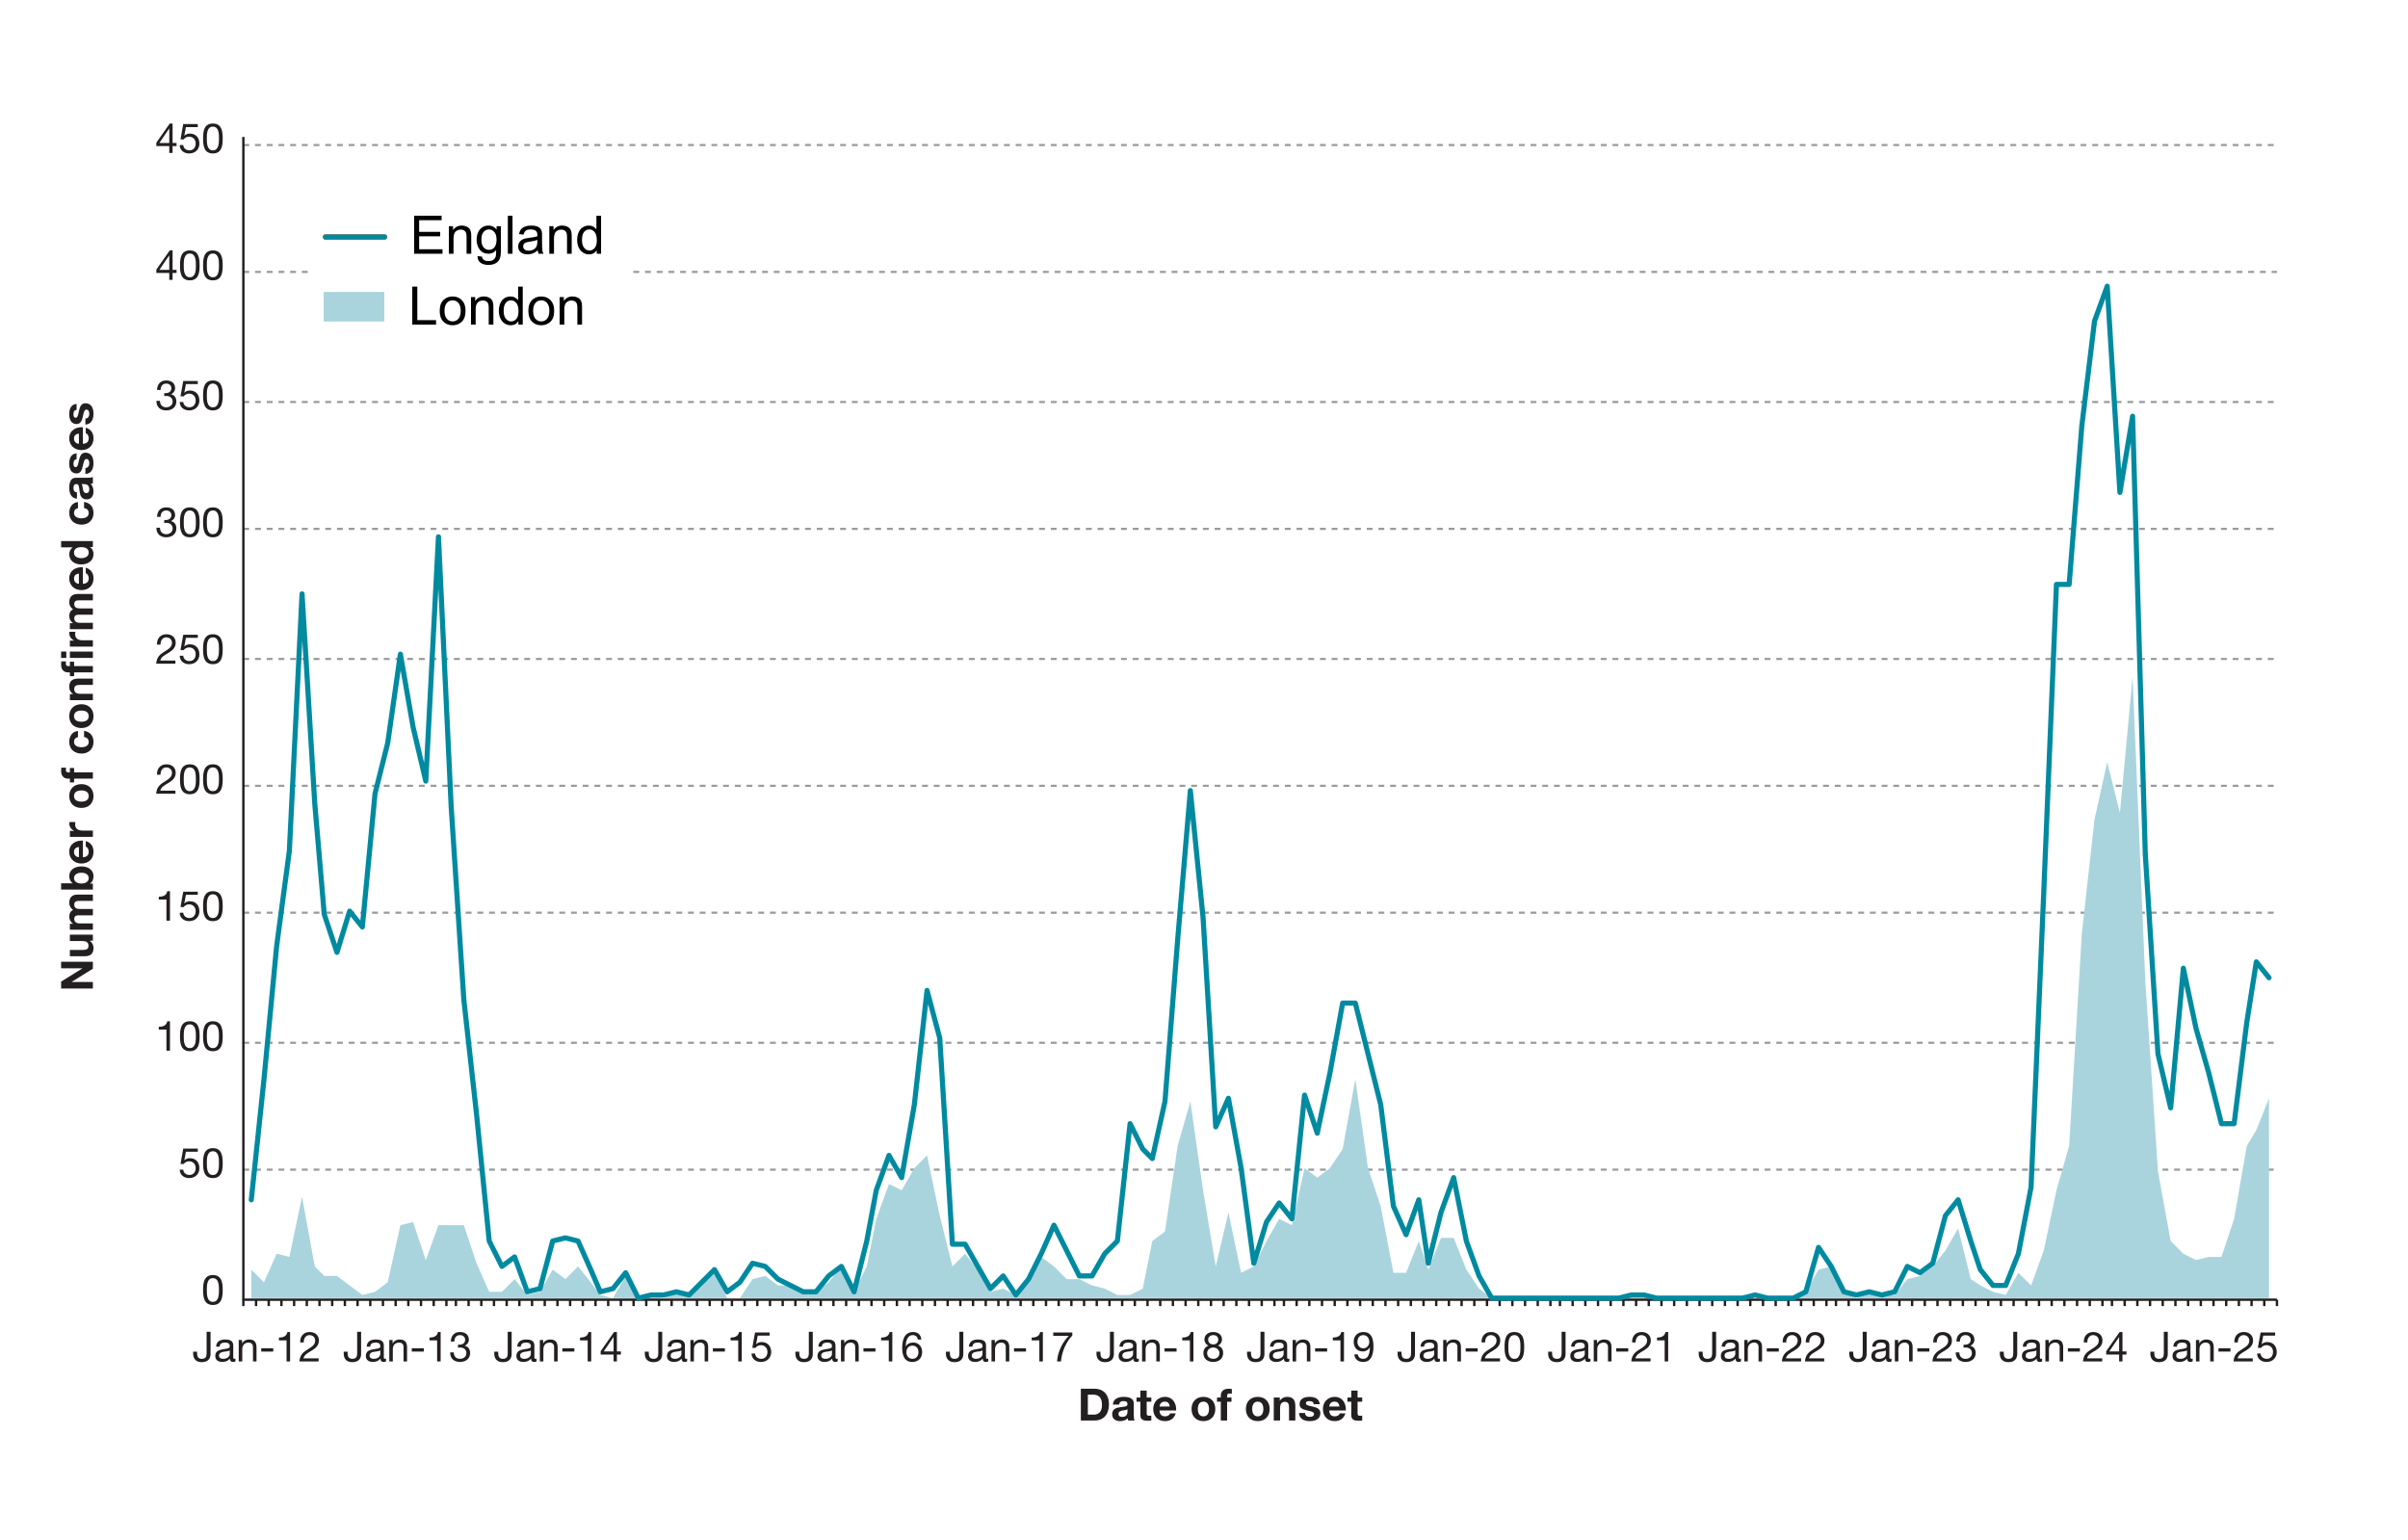<?xml version="1.0" encoding="utf-8"?>
<!-- Generator: Adobe Illustrator 24.2.1, SVG Export Plug-In . SVG Version: 6.00 Build 0)  -->
<!DOCTYPE svg PUBLIC "-//W3C//DTD SVG 1.1//EN" "http://www.w3.org/Graphics/SVG/1.1/DTD/svg11.dtd">
<svg version="1.1" id="Layer_1" xmlns:x="http://ns.adobe.com/Extensibility/1.0/" xmlns:i="http://ns.adobe.com/AdobeIllustrator/10.0/" xmlns:graph="http://ns.adobe.com/Graphs/1.0/"
	 xmlns="http://www.w3.org/2000/svg" xmlns:xlink="http://www.w3.org/1999/xlink" x="0px" y="0px" viewBox="0 0 812 519.5"
	 style="enable-background:new 0 0 812 519.5;" xml:space="preserve">
<style type="text/css">
	.st0{fill:#AAD4DD;}
	.st1{fill:none;stroke:#F37548;stroke-width:1.874;stroke-linecap:round;stroke-linejoin:round;stroke-miterlimit:10;}
	.st2{fill:none;stroke:#008AA0;stroke-width:1.726;stroke-linecap:round;stroke-linejoin:round;stroke-miterlimit:10;}
	
		.st3{fill:none;stroke:#999B9E;stroke-width:0.74;stroke-linejoin:round;stroke-miterlimit:10;stroke-dasharray:1.973,1.973;}
	.st4{fill:none;stroke:#231F20;stroke-width:0.802;stroke-linejoin:round;stroke-miterlimit:10;}
	.st5{fill:#231F20;}
</style>
<g>
	<g>
		<rect x="109.125" y="98.456" class="st0" width="20.468" height="9.965"/>
		<g>
			<g>
				<path d="M139.023,109.48V96.654h1.697v11.312h6.317v1.514H139.023z"/>
				<path d="M148.271,104.834c0-1.721,0.479-2.995,1.435-3.823
					c0.799-0.689,1.773-1.032,2.922-1.032c1.277,0,2.321,0.419,3.132,1.255
					c0.811,0.837,1.216,1.993,1.216,3.469c0,1.196-0.179,2.136-0.539,2.822
					c-0.357,0.685-0.88,1.217-1.565,1.596c-0.686,0.379-1.434,0.569-2.245,0.569
					c-1.301,0-2.352-0.417-3.155-1.251C148.672,107.605,148.271,106.403,148.271,104.834
					z M149.889,104.834c0,1.19,0.26,2.081,0.779,2.673
					c0.519,0.591,1.172,0.887,1.96,0.887c0.781,0,1.432-0.297,1.951-0.892
					c0.519-0.595,0.779-1.502,0.779-2.721c0-1.149-0.261-2.02-0.782-2.611
					c-0.522-0.592-1.171-0.889-1.947-0.889c-0.787,0-1.441,0.295-1.96,0.884
					C150.149,102.754,149.889,103.644,149.889,104.834z"/>
				<path d="M158.822,109.48v-9.291h1.417v1.321c0.682-1.021,1.668-1.531,2.957-1.531
					c0.56,0,1.075,0.1,1.544,0.302c0.47,0.2,0.821,0.465,1.055,0.791
					c0.234,0.326,0.396,0.715,0.49,1.164c0.059,0.291,0.087,0.802,0.087,1.531
					v5.713h-1.575v-5.652c0-0.641-0.061-1.121-0.184-1.44
					c-0.122-0.317-0.34-0.571-0.651-0.76c-0.312-0.19-0.679-0.285-1.099-0.285
					c-0.671,0-1.25,0.212-1.736,0.639c-0.487,0.426-0.731,1.234-0.731,2.423v5.074
					H158.822z"/>
				<path d="M174.814,109.48v-1.172c-0.589,0.921-1.455,1.382-2.598,1.382
					c-0.741,0-1.421-0.204-2.043-0.612c-0.62-0.409-1.102-0.979-1.442-1.71
					c-0.342-0.732-0.512-1.574-0.512-2.525c0-0.927,0.155-1.768,0.464-2.525
					c0.309-0.755,0.772-1.334,1.391-1.736c0.619-0.402,1.31-0.604,2.073-0.604
					c0.56,0,1.059,0.117,1.496,0.355c0.437,0.235,0.794,0.544,1.067,0.922v-4.602
					h1.566v12.825H174.814z M169.836,104.843c0,1.19,0.251,2.08,0.752,2.668
					c0.501,0.589,1.094,0.884,1.776,0.884c0.689,0,1.272-0.281,1.755-0.845
					c0.48-0.562,0.721-1.421,0.721-2.576c0-1.271-0.245-2.205-0.735-2.8
					c-0.49-0.595-1.094-0.892-1.811-0.892c-0.7,0-1.285,0.286-1.755,0.857
					C170.071,102.711,169.836,103.612,169.836,104.843z"/>
				<path d="M178.165,104.834c0-1.721,0.479-2.995,1.435-3.823
					c0.799-0.689,1.773-1.032,2.922-1.032c1.277,0,2.321,0.419,3.132,1.255
					c0.811,0.837,1.216,1.993,1.216,3.469c0,1.196-0.179,2.136-0.539,2.822
					c-0.357,0.685-0.88,1.217-1.565,1.596c-0.686,0.379-1.434,0.569-2.245,0.569
					c-1.301,0-2.352-0.417-3.155-1.251
					C178.566,107.605,178.165,106.403,178.165,104.834z M179.783,104.834
					c0,1.19,0.26,2.081,0.779,2.673c0.519,0.591,1.172,0.887,1.96,0.887
					c0.781,0,1.432-0.297,1.951-0.892c0.519-0.595,0.779-1.502,0.779-2.721
					c0-1.149-0.261-2.02-0.782-2.611c-0.522-0.592-1.171-0.889-1.947-0.889
					c-0.787,0-1.441,0.295-1.96,0.884
					C180.043,102.754,179.783,103.644,179.783,104.834z"/>
				<path d="M188.716,109.48v-9.291h1.417v1.321c0.682-1.021,1.668-1.531,2.957-1.531
					c0.56,0,1.075,0.1,1.544,0.302c0.47,0.2,0.821,0.465,1.055,0.791
					c0.234,0.326,0.396,0.715,0.49,1.164c0.059,0.291,0.087,0.802,0.087,1.531
					v5.713h-1.575v-5.652c0-0.641-0.061-1.121-0.184-1.44
					c-0.122-0.317-0.34-0.571-0.651-0.76c-0.312-0.19-0.679-0.285-1.099-0.285
					c-0.671,0-1.25,0.212-1.736,0.639c-0.487,0.426-0.731,1.234-0.731,2.423v5.074
					H188.716z"/>
			</g>
		</g>
		<g>
			<g>
				<path d="M139.642,85.572V72.747h9.274v1.514h-7.576v3.928h7.095v1.505h-7.095
					v4.366h7.874v1.514H139.642z"/>
				<path d="M151.356,85.572V76.281h1.417v1.321c0.682-1.021,1.668-1.531,2.957-1.531
					c0.56,0,1.075,0.1,1.544,0.302c0.47,0.2,0.821,0.465,1.055,0.791
					c0.234,0.326,0.396,0.715,0.49,1.164c0.059,0.291,0.087,0.802,0.087,1.531
					v5.713h-1.575v-5.652c0-0.641-0.061-1.121-0.184-1.44
					c-0.122-0.317-0.34-0.571-0.651-0.76c-0.312-0.19-0.679-0.285-1.099-0.285
					c-0.671,0-1.25,0.212-1.736,0.639c-0.487,0.426-0.731,1.234-0.731,2.423v5.074
					H151.356z"/>
				<path d="M161.032,86.342l1.531,0.227c0.064,0.472,0.242,0.816,0.534,1.032
					c0.391,0.291,0.925,0.437,1.601,0.437c0.729,0,1.292-0.146,1.688-0.437
					c0.396-0.291,0.665-0.7,0.805-1.225c0.081-0.321,0.12-0.995,0.114-2.021
					c-0.689,0.811-1.546,1.216-2.572,1.216c-1.277,0-2.266-0.461-2.966-1.382
					s-1.05-2.027-1.05-3.316c0-0.886,0.16-1.705,0.481-2.453
					c0.321-0.75,0.786-1.329,1.396-1.737c0.609-0.409,1.325-0.612,2.147-0.612
					c1.096,0,2.001,0.444,2.712,1.33V76.281h1.452v8.031
					c0,1.446-0.147,2.472-0.442,3.075c-0.294,0.605-0.76,1.081-1.4,1.431
					c-0.637,0.35-1.424,0.525-2.357,0.525c-1.109,0-2.003-0.249-2.686-0.749
					C161.339,88.097,161.009,87.345,161.032,86.342z M162.336,80.76
					c0,1.219,0.242,2.108,0.726,2.668s1.091,0.84,1.82,0.84
					c0.724,0,1.33-0.279,1.82-0.836c0.49-0.556,0.735-1.43,0.735-2.62
					c0-1.137-0.252-1.995-0.757-2.572c-0.504-0.577-1.112-0.866-1.823-0.866
					c-0.7,0-1.295,0.284-1.785,0.854C162.581,78.796,162.336,79.64,162.336,80.76z
					"/>
				<path d="M171.251,85.572V72.747h1.575v12.825H171.251z"/>
				<path d="M181.329,84.426c-0.584,0.496-1.145,0.846-1.685,1.05
					c-0.539,0.204-1.117,0.306-1.736,0.306c-1.021,0-1.805-0.25-2.353-0.747
					c-0.549-0.5-0.822-1.136-0.822-1.912c0-0.455,0.104-0.87,0.31-1.247
					c0.207-0.375,0.479-0.677,0.815-0.905c0.335-0.227,0.712-0.4,1.132-0.516
					c0.309-0.081,0.776-0.16,1.4-0.236c1.271-0.151,2.207-0.332,2.808-0.542
					c0.006-0.216,0.009-0.352,0.009-0.411c0-0.641-0.149-1.094-0.446-1.356
					c-0.402-0.356-1-0.534-1.793-0.534c-0.741,0-1.287,0.13-1.64,0.389
					c-0.354,0.26-0.615,0.72-0.784,1.379l-1.54-0.21
					c0.14-0.659,0.37-1.191,0.691-1.596c0.321-0.406,0.785-0.717,1.391-0.937
					c0.606-0.217,1.31-0.327,2.108-0.327c0.794,0,1.437,0.094,1.933,0.28
					c0.496,0.186,0.86,0.421,1.094,0.705c0.234,0.282,0.396,0.64,0.49,1.071
					c0.052,0.269,0.079,0.752,0.079,1.452v2.1c0,1.464,0.034,2.39,0.101,2.778
					c0.066,0.387,0.199,0.759,0.397,1.115h-1.645
					C181.48,85.246,181.376,84.863,181.329,84.426z M181.198,80.909
					c-0.571,0.234-1.429,0.431-2.572,0.595c-0.647,0.094-1.105,0.199-1.374,0.315
					s-0.475,0.287-0.621,0.511c-0.146,0.225-0.219,0.475-0.219,0.749
					c0,0.42,0.159,0.77,0.477,1.05c0.317,0.28,0.782,0.42,1.395,0.42
					c0.606,0,1.146-0.132,1.618-0.399c0.472-0.265,0.82-0.627,1.041-1.089
					c0.169-0.356,0.254-0.881,0.254-1.575V80.909z"/>
				<path d="M185.231,85.572V76.281h1.417v1.321c0.682-1.021,1.668-1.531,2.957-1.531
					c0.56,0,1.075,0.1,1.544,0.302c0.47,0.2,0.821,0.465,1.055,0.791
					c0.234,0.326,0.396,0.715,0.49,1.164c0.059,0.291,0.087,0.802,0.087,1.531
					v5.713h-1.575v-5.652c0-0.641-0.061-1.121-0.184-1.44
					c-0.122-0.317-0.34-0.571-0.651-0.76c-0.312-0.19-0.679-0.285-1.099-0.285
					c-0.671,0-1.25,0.212-1.736,0.639c-0.487,0.426-0.731,1.234-0.731,2.423v5.074
					H185.231z"/>
				<path d="M201.224,85.572V84.4c-0.589,0.921-1.455,1.382-2.598,1.382
					c-0.741,0-1.421-0.204-2.043-0.612c-0.62-0.409-1.102-0.979-1.442-1.71
					c-0.342-0.732-0.512-1.574-0.512-2.525c0-0.927,0.155-1.768,0.464-2.525
					c0.309-0.755,0.772-1.334,1.391-1.736c0.619-0.402,1.31-0.604,2.073-0.604
					c0.56,0,1.059,0.117,1.496,0.355c0.437,0.235,0.794,0.544,1.067,0.922v-4.602
					h1.566v12.825H201.224z M196.246,80.935c0,1.19,0.251,2.08,0.752,2.668
					c0.501,0.589,1.094,0.884,1.776,0.884c0.689,0,1.272-0.281,1.755-0.845
					c0.48-0.562,0.721-1.421,0.721-2.576c0-1.271-0.245-2.205-0.735-2.8
					c-0.49-0.595-1.094-0.892-1.811-0.892c-0.7,0-1.285,0.286-1.755,0.857
					C196.481,78.803,196.246,79.704,196.246,80.935z"/>
			</g>
		</g>
		<g>
			<line class="st1" x1="109.741" y1="79.919" x2="129.684" y2="79.919"/>
		</g>
		<g>
			<line class="st2" x1="109.741" y1="79.919" x2="129.684" y2="79.919"/>
		</g>
	</g>
</g>
<g>
	<path class="st3" d="M82.063,48.914H767.807 M213.569,91.706H767.807 M82.063,91.706h23.603
		 M82.063,135.568H767.807 M82.063,178.36H767.807 M82.063,222.222H767.807
		 M82.063,265.014H767.807 M82.063,307.806H767.807 M82.063,351.668H767.807
		 M82.063,394.461H767.807"/>
</g>
<g>
	<polygon class="st0" points="84.737,428.159 89.017,432.439 93.296,422.81 97.575,423.88 
		101.854,403.554 106.133,427.09 109.343,430.299 113.622,430.299 117.901,433.508 
		122.181,436.718 126.46,435.648 130.739,432.439 135.018,413.182 139.297,412.112 
		143.577,424.95 147.856,413.182 152.135,413.182 156.414,413.182 160.693,426.02 
		164.973,435.648 169.252,435.648 173.531,431.369 177.81,436.718 182.09,435.648 
		186.369,428.159 190.648,431.369 194.927,427.09 199.206,432.439 202.416,436.718 
		206.695,437.788 210.974,430.299 215.253,437.788 219.533,436.718 223.812,437.788 
		228.091,435.648 232.37,436.718 236.65,433.508 240.929,429.229 245.208,437.788 
		249.487,437.788 253.766,431.369 258.046,430.299 262.325,433.508 266.604,433.508 
		270.883,435.648 275.163,435.648 279.442,432.439 283.721,427.09 288,435.648 
		292.279,427.09 295.489,411.042 299.768,399.275 304.047,401.414 308.326,393.926 
		312.606,389.646 316.885,409.973 321.164,427.09 325.443,422.81 329.723,428.159 
		334.002,435.648 338.281,434.578 342.56,436.718 346.839,432.439 351.119,423.88 
		355.398,427.09 359.677,431.369 363.956,431.369 368.235,433.508 372.515,434.578 
		376.794,436.718 381.073,436.718 385.352,434.578 388.562,418.531 392.841,415.322 
		397.12,386.437 401.399,371.46 405.679,401.414 409.958,427.09 414.237,408.903 
		418.516,429.229 422.795,427.09 427.075,418.531 431.354,411.042 435.633,413.182 
		439.912,393.926 444.192,397.135 448.471,393.926 452.75,387.507 457.029,363.971 
		461.308,393.926 465.588,406.763 469.867,429.229 474.146,429.229 478.425,418.531 
		481.635,428.159 485.914,417.461 490.193,417.461 494.472,428.159 498.752,434.578 
		503.031,437.788 507.31,437.788 511.589,437.788 515.868,437.788 520.148,437.788 
		524.427,437.788 528.706,437.788 532.985,437.788 537.264,437.788 541.544,437.788 
		545.823,437.788 550.102,436.718 554.381,436.718 558.661,437.788 562.94,437.788 
		567.219,437.788 571.498,437.788 574.708,437.788 578.987,437.788 583.266,437.788 
		587.545,437.788 591.824,437.788 596.104,437.788 600.383,437.788 604.662,437.788 
		608.941,435.648 613.221,428.159 617.5,427.09 621.779,435.648 626.058,437.788 
		630.337,435.648 634.617,436.718 638.896,436.718 643.175,431.369 647.454,430.299 
		651.734,427.09 656.013,421.74 660.292,414.252 664.571,431.369 667.781,433.508 
		672.06,435.648 676.339,436.718 680.618,429.229 684.897,433.508 689.177,421.74 
		693.456,401.414 697.735,386.437 702.014,314.76 706.294,276.247 710.573,256.991 
		714.852,274.108 719.131,228.106 723.41,330.807 727.69,394.995 731.969,418.531 
		736.248,422.81 740.527,424.95 744.806,423.88 749.086,423.88 753.365,411.042 
		757.644,386.437 760.854,381.088 765.133,370.39 765.133,437.788 760.854,437.788 
		757.644,437.788 753.365,437.788 749.086,437.788 744.806,437.788 740.527,437.788 
		736.248,437.788 731.969,437.788 727.69,437.788 723.41,437.788 719.131,437.788 
		714.852,437.788 710.573,437.788 706.294,437.788 702.014,437.788 697.735,437.788 
		693.456,437.788 689.177,437.788 684.897,437.788 680.618,437.788 676.339,437.788 
		672.06,437.788 667.781,437.788 664.571,437.788 660.292,437.788 656.013,437.788 
		651.734,437.788 647.454,437.788 643.175,437.788 638.896,437.788 634.617,437.788 
		630.337,437.788 626.058,437.788 621.779,437.788 617.5,437.788 613.221,437.788 
		608.941,437.788 604.662,437.788 600.383,437.788 596.104,437.788 591.824,437.788 
		587.545,437.788 583.266,437.788 578.987,437.788 574.708,437.788 571.498,437.788 
		567.219,437.788 562.94,437.788 558.661,437.788 554.381,437.788 550.102,437.788 
		545.823,437.788 541.544,437.788 537.264,437.788 532.985,437.788 528.706,437.788 
		524.427,437.788 520.148,437.788 515.868,437.788 511.589,437.788 507.31,437.788 
		503.031,437.788 498.752,437.788 494.472,437.788 490.193,437.788 485.914,437.788 
		481.635,437.788 478.425,437.788 474.146,437.788 469.867,437.788 465.588,437.788 
		461.308,437.788 457.029,437.788 452.75,437.788 448.471,437.788 444.192,437.788 
		439.912,437.788 435.633,437.788 431.354,437.788 427.075,437.788 422.795,437.788 
		418.516,437.788 414.237,437.788 409.958,437.788 405.679,437.788 401.399,437.788 
		397.12,437.788 392.841,437.788 388.562,437.788 385.352,437.788 381.073,437.788 
		376.794,437.788 372.515,437.788 368.235,437.788 363.956,437.788 359.677,437.788 
		355.398,437.788 351.119,437.788 346.839,437.788 342.56,437.788 338.281,437.788 
		334.002,437.788 329.723,437.788 325.443,437.788 321.164,437.788 316.885,437.788 
		312.606,437.788 308.326,437.788 304.047,437.788 299.768,437.788 295.489,437.788 
		292.279,437.788 288,437.788 283.721,437.788 279.442,437.788 275.163,437.788 
		270.883,437.788 266.604,437.788 262.325,437.788 258.046,437.788 253.766,437.788 
		249.487,437.788 245.208,437.788 240.929,437.788 236.65,437.788 232.37,437.788 
		228.091,437.788 223.812,437.788 219.533,437.788 215.253,437.788 210.974,437.788 
		206.695,437.788 202.416,437.788 199.206,437.788 194.927,437.788 190.648,437.788 
		186.369,437.788 182.09,437.788 177.81,437.788 173.531,437.788 169.252,437.788 
		164.973,437.788 160.693,437.788 156.414,437.788 152.135,437.788 147.856,437.788 
		143.577,437.788 139.297,437.788 135.018,437.788 130.739,437.788 126.46,437.788 
		122.181,437.788 117.901,437.788 113.622,437.788 109.343,437.788 106.133,437.788 
		101.854,437.788 97.575,437.788 93.296,437.788 89.017,437.788 84.737,437.788 	"/>
</g>
<g>
	<polyline class="st4" points="767.807,438.323 82.063,438.322 82.063,46.184 	"/>
</g>
<g>
	<path class="st4" d="M767.807,438.322v2.14 M763.528,438.322v2.14 M759.249,438.322v2.14
		 M754.97,438.322v2.14 M750.69,438.322v2.14 M746.411,438.322v2.14
		 M742.132,438.322v2.14 M737.853,438.322v2.14 M733.573,438.322v2.14
		 M729.294,438.322v2.14 M725.015,438.322v2.14 M720.736,438.322v2.14
		 M716.457,438.322v2.14 M712.177,438.322v2.14 M708.968,438.322v2.14
		 M704.689,438.322v2.14 M700.41,438.322v2.14 M696.13,438.322v2.14
		 M691.851,438.322v2.14 M687.572,438.322v2.14 M683.293,438.322v2.14
		 M679.013,438.322v2.14 M674.734,438.322v2.14 M670.455,438.322v2.14
		 M666.176,438.322v2.14 M661.897,438.322v2.14 M657.617,438.322v2.14
		 M653.338,438.322v2.14 M649.059,438.322v2.14 M644.78,438.322v2.14
		 M640.501,438.322v2.14 M636.221,438.322v2.14 M631.942,438.322v2.14
		 M627.663,438.322v2.14 M623.384,438.322v2.14 M619.104,438.322v2.14
		 M615.895,438.322v2.14 M611.616,438.322v2.14 M607.337,438.322v2.14
		 M603.057,438.322v2.14 M598.778,438.322v2.14 M594.499,438.322v2.14
		 M590.22,438.322v2.14 M585.941,438.322v2.14 M581.661,438.322v2.14
		 M577.382,438.322v2.14 M573.103,438.322v2.14 M568.824,438.322v2.14
		 M564.544,438.322v2.14 M560.265,438.322v2.14 M555.986,438.322v2.14
		 M551.707,438.322v2.14 M547.428,438.322v2.14 M543.148,438.322v2.14
		 M538.869,438.322v2.14 M534.59,438.322v2.14 M530.311,438.322v2.14
		 M526.032,438.322v2.14 M522.822,438.322v2.14 M518.543,438.322v2.14
		 M514.264,438.322v2.14 M509.984,438.322v2.14 M505.705,438.322v2.14
		 M501.426,438.322v2.14 M497.147,438.322v2.14 M492.868,438.322v2.14
		 M488.588,438.322v2.14 M484.309,438.322v2.14 M480.03,438.322v2.14
		 M475.751,438.322v2.14 M471.472,438.322v2.14 M467.192,438.322v2.14
		 M462.913,438.322v2.14 M458.634,438.322v2.14 M454.355,438.322v2.14
		 M450.075,438.322v2.14 M445.796,438.322v2.14 M441.517,438.322v2.14
		 M437.238,438.322v2.14 M432.959,438.322v2.14 M429.749,438.322v2.14
		 M425.47,438.322v2.14 M421.191,438.322v2.14 M416.912,438.322v2.14
		 M412.632,438.322v2.14 M408.353,438.322v2.14 M404.074,438.322v2.14
		 M399.795,438.322v2.14 M395.515,438.322v2.14 M391.236,438.322v2.14
		 M386.957,438.322v2.14 M382.678,438.322v2.14 M378.399,438.322v2.14
		 M374.119,438.322v2.14 M369.84,438.322v2.14 M365.561,438.322v2.14
		 M361.282,438.322v2.14 M357.003,438.322v2.14 M352.723,438.322v2.14
		 M348.444,438.322v2.14 M344.165,438.322v2.14 M339.886,438.322v2.14
		 M336.676,438.322v2.14 M332.397,438.322v2.14 M328.118,438.322v2.14
		 M323.839,438.322v2.14 M319.559,438.322v2.14 M315.28,438.322v2.14
		 M311.001,438.322v2.14 M306.722,438.322v2.14 M302.443,438.322v2.14
		 M298.163,438.322v2.14 M293.884,438.322v2.14 M289.605,438.322v2.14
		 M285.326,438.322v2.14 M281.046,438.322v2.14 M276.767,438.322v2.14
		 M272.488,438.322v2.14 M268.209,438.322v2.14 M263.93,438.322v2.14
		 M259.65,438.322v2.14 M255.371,438.322v2.14 M251.092,438.322v2.14
		 M246.813,438.322v2.14 M243.603,438.322v2.14 M239.324,438.322v2.14
		 M235.045,438.322v2.14 M230.766,438.322v2.14 M226.486,438.322v2.14
		 M222.207,438.322v2.14 M217.928,438.322v2.14 M213.649,438.322v2.14
		 M209.37,438.322v2.14 M205.09,438.322v2.14 M200.811,438.322v2.14
		 M196.532,438.322v2.14 M192.253,438.322v2.14 M187.973,438.322v2.14
		 M183.694,438.322v2.14 M179.415,438.322v2.14 M175.136,438.322v2.14
		 M170.857,438.322v2.14 M166.577,438.322v2.14 M162.298,438.322v2.14
		 M158.019,438.322v2.14 M153.74,438.322v2.14 M150.53,438.322v2.14
		 M146.251,438.322v2.14 M141.972,438.322v2.14 M137.693,438.322v2.14
		 M133.413,438.322v2.14 M129.134,438.322v2.14 M124.855,438.322v2.14
		 M120.576,438.322v2.14 M116.297,438.322v2.14 M112.017,438.322v2.14
		 M107.738,438.322v2.14 M103.459,438.322v2.14 M99.18,438.322v2.14
		 M94.901,438.322v2.14 M90.621,438.322v2.14 M86.342,438.322v2.14 M82.063,438.322
		v2.14"/>
</g>
<g>
	<polyline class="st2" points="84.737,404.624 89.017,363.971 93.296,319.039 97.575,286.945 
		101.854,200.291 106.133,270.898 109.343,308.341 113.622,321.179 117.901,307.271 
		122.181,312.621 126.46,267.689 130.739,250.572 135.018,220.617 139.297,245.223 
		143.577,263.41 147.856,181.035 152.135,271.968 156.414,337.226 160.693,375.739 
		164.973,418.531 169.252,427.09 173.531,423.88 177.81,435.648 182.09,434.578 
		186.369,418.531 190.648,417.461 194.927,418.531 199.206,428.159 202.416,435.648 
		206.695,434.578 210.974,429.229 215.253,437.788 219.533,436.718 223.812,436.718 
		228.091,435.648 232.37,436.718 236.65,432.439 240.929,428.159 245.208,435.648 
		249.487,432.439 253.766,426.02 258.046,427.09 262.325,431.369 266.604,433.508 
		270.883,435.648 275.163,435.648 279.442,430.299 283.721,427.09 288,435.648 
		292.279,418.531 295.489,401.414 299.768,389.646 304.047,397.135 308.326,372.53 
		312.606,334.017 316.885,350.064 321.164,419.601 325.443,419.601 329.723,427.09 
		334.002,434.578 338.281,430.299 342.56,436.718 346.839,431.369 351.119,422.81 
		355.398,413.182 359.677,421.741 363.956,430.299 368.235,430.299 372.515,422.81 
		376.794,418.531 381.073,378.948 385.352,387.507 388.562,390.716 392.841,371.46 
		397.12,316.9 401.399,266.619 405.679,309.411 409.958,380.018 414.237,370.39 
		418.516,393.926 422.795,426.02 427.075,412.112 431.354,405.693 435.633,411.042 
		439.912,369.32 444.192,382.158 448.471,361.831 452.75,338.296 457.029,338.296 
		461.308,355.413 465.588,372.53 469.867,406.763 474.146,416.392 478.425,404.624 
		481.635,426.02 485.914,408.903 490.193,397.135 494.472,418.531 498.752,430.299 
		503.031,437.788 507.31,437.788 511.589,437.788 515.868,437.788 520.148,437.788 
		524.427,437.788 528.706,437.788 532.985,437.788 537.264,437.788 541.544,437.788 
		545.823,437.788 550.102,436.718 554.381,436.718 558.661,437.788 562.94,437.788 
		567.219,437.788 571.498,437.788 574.708,437.788 578.987,437.788 583.266,437.788 
		587.545,437.788 591.824,436.718 596.104,437.788 600.383,437.788 604.662,437.788 
		608.941,435.648 613.221,420.671 617.5,427.09 621.779,435.648 626.058,436.718 
		630.337,435.648 634.617,436.718 638.896,435.648 643.175,427.09 647.454,429.229 
		651.734,426.02 656.013,409.973 660.292,404.624 664.571,418.531 667.781,428.159 
		672.06,433.508 676.339,433.508 680.618,422.81 684.897,400.344 689.177,300.853 
		693.456,197.082 697.735,197.082 702.014,143.591 706.294,108.288 710.573,96.52 
		714.852,166.057 719.131,140.382 723.41,288.015 727.69,355.413 731.969,373.599 
		736.248,326.528 740.527,346.854 744.806,361.831 749.086,378.948 753.365,378.948 
		757.644,344.715 760.854,324.388 765.133,329.737 	"/>
</g>
<g>
	<g>
		<g>
			<path class="st5" d="M71.79,429.995c3.11,0,3.306,2.857,3.306,5.057
				c0,2.186-0.196,5.043-3.306,5.043c-3.109,0-3.306-2.857-3.306-5.043
				C68.484,432.853,68.681,429.995,71.79,429.995z M71.79,439.044
				c2.031,0,2.045-2.521,2.045-4.006c0-1.471-0.014-3.992-2.045-3.992
				s-2.045,2.521-2.045,3.992C69.745,436.522,69.759,439.044,71.79,439.044z"/>
		</g>
	</g>
</g>
<g>
	<g>
		<g>
			<path class="st5" d="M66.696,388.422h-4.006l-0.533,2.857l0.028,0.028
				c0.434-0.49,1.176-0.715,1.849-0.715c1.765,0,3.208,1.135,3.208,3.404
				c0,1.681-1.163,3.306-3.474,3.306c-1.723,0-3.124-1.051-3.166-2.844h1.191
				c0.07,1.022,0.896,1.793,2.087,1.793c1.135,0,2.101-0.771,2.101-2.353
				c0-1.317-0.911-2.256-2.241-2.256c-0.756,0-1.387,0.379-1.849,0.938
				l-1.022-0.056l0.925-5.155h4.902V388.422z"/>
			<path class="st5" d="M71.791,387.203c3.11,0,3.306,2.857,3.306,5.057
				c0,2.186-0.196,5.043-3.306,5.043c-3.109,0-3.306-2.857-3.306-5.043
				C68.485,390.061,68.681,387.203,71.791,387.203z M71.791,396.252
				c2.031,0,2.045-2.521,2.045-4.006c0-1.471-0.014-3.992-2.045-3.992
				s-2.045,2.521-2.045,3.992C69.746,393.73,69.759,396.252,71.791,396.252z"/>
		</g>
	</g>
</g>
<g>
	<g>
		<g>
			<path class="st5" d="M57.315,354.343h-1.191v-7.116H53.547v-0.952
				c1.358,0,2.591-0.364,2.857-1.863h0.911V354.343z"/>
			<path class="st5" d="M64.006,344.411c3.11,0,3.306,2.857,3.306,5.057
				c0,2.186-0.196,5.043-3.306,5.043s-3.306-2.857-3.306-5.043
				C60.701,347.269,60.896,344.411,64.006,344.411z M64.006,353.46
				c2.031,0,2.045-2.521,2.045-4.006c0-1.471-0.014-3.992-2.045-3.992
				s-2.045,2.521-2.045,3.992C61.961,350.938,61.975,353.46,64.006,353.46z"/>
			<path class="st5" d="M71.79,344.411c3.11,0,3.306,2.857,3.306,5.057
				c0,2.186-0.196,5.043-3.306,5.043c-3.109,0-3.306-2.857-3.306-5.043
				C68.484,347.269,68.681,344.411,71.79,344.411z M71.79,353.46
				c2.031,0,2.045-2.521,2.045-4.006c0-1.471-0.014-3.992-2.045-3.992
				s-2.045,2.521-2.045,3.992C69.745,350.938,69.759,353.46,71.79,353.46z"/>
		</g>
	</g>
</g>
<g>
	<g>
		<g>
			<path class="st5" d="M57.315,310.48h-1.191v-7.116H53.547v-0.952
				c1.358,0,2.591-0.364,2.857-1.863h0.911V310.48z"/>
			<path class="st5" d="M66.696,301.768h-4.006L62.157,304.625l0.028,0.028
				c0.434-0.49,1.177-0.715,1.849-0.715c1.765,0,3.208,1.135,3.208,3.404
				c0,1.681-1.163,3.306-3.474,3.306c-1.723,0-3.124-1.051-3.166-2.844h1.19
				c0.07,1.022,0.896,1.793,2.087,1.793c1.135,0,2.101-0.771,2.101-2.353
				c0-1.317-0.911-2.256-2.241-2.256c-0.756,0-1.387,0.379-1.849,0.938
				l-1.022-0.056l0.924-5.155h4.903V301.768z"/>
			<path class="st5" d="M71.79,300.549c3.11,0,3.306,2.857,3.306,5.057
				c0,2.186-0.196,5.043-3.306,5.043c-3.109,0-3.306-2.857-3.306-5.043
				C68.484,303.406,68.681,300.549,71.79,300.549z M71.79,309.598
				c2.031,0,2.045-2.521,2.045-4.006c0-1.471-0.014-3.992-2.045-3.992
				s-2.045,2.521-2.045,3.992C69.745,307.076,69.759,309.598,71.79,309.598z"/>
		</g>
	</g>
</g>
<g>
	<g>
		<g>
			<path class="st5" d="M52.944,261.272c-0.098-2.017,1.093-3.515,3.194-3.515
				c1.737,0,3.11,1.008,3.11,2.857c0,1.751-1.177,2.634-2.41,3.404
				c-1.247,0.756-2.549,1.387-2.787,2.619h5.099v1.051h-6.486
				c0.196-2.354,1.387-3.193,2.788-4.062c1.681-1.036,2.536-1.652,2.536-3.025
				c0-1.079-0.869-1.793-1.919-1.793c-1.387,0-1.975,1.275-1.933,2.465H52.944z"/>
			<path class="st5" d="M64.006,257.757c3.11,0,3.306,2.857,3.306,5.056
				c0,2.186-0.196,5.043-3.306,5.043s-3.306-2.857-3.306-5.043
				C60.701,260.614,60.896,257.757,64.006,257.757z M64.006,266.806
				c2.031,0,2.045-2.521,2.045-4.006c0-1.471-0.014-3.992-2.045-3.992
				s-2.045,2.521-2.045,3.992C61.961,264.284,61.975,266.806,64.006,266.806z"/>
			<path class="st5" d="M71.79,257.757c3.11,0,3.306,2.857,3.306,5.056
				c0,2.186-0.196,5.043-3.306,5.043c-3.109,0-3.306-2.857-3.306-5.043
				C68.484,260.614,68.681,257.757,71.79,257.757z M71.79,266.806
				c2.031,0,2.045-2.521,2.045-4.006c0-1.471-0.014-3.992-2.045-3.992
				s-2.045,2.521-2.045,3.992C69.745,264.284,69.759,266.806,71.79,266.806z"/>
		</g>
	</g>
</g>
<g>
	<g>
		<g>
			<path class="st5" d="M52.944,217.411c-0.098-2.017,1.093-3.516,3.194-3.516
				c1.737,0,3.11,1.008,3.11,2.857c0,1.751-1.177,2.633-2.41,3.404
				c-1.247,0.756-2.549,1.387-2.787,2.619h5.099v1.051h-6.486
				c0.196-2.353,1.387-3.194,2.788-4.062c1.681-1.037,2.536-1.653,2.536-3.026
				c0-1.079-0.869-1.793-1.919-1.793c-1.387,0-1.975,1.275-1.933,2.465H52.944z"/>
			<path class="st5" d="M66.696,215.114h-4.006l-0.532,2.858l0.028,0.028
				c0.434-0.49,1.177-0.714,1.849-0.714c1.765,0,3.208,1.135,3.208,3.404
				c0,1.681-1.163,3.306-3.474,3.306c-1.723,0-3.124-1.05-3.166-2.843h1.19
				c0.07,1.022,0.896,1.793,2.087,1.793c1.135,0,2.101-0.771,2.101-2.354
				c0-1.316-0.911-2.255-2.241-2.255c-0.756,0-1.387,0.378-1.849,0.938
				l-1.022-0.056l0.924-5.155h4.903V215.114z"/>
			<path class="st5" d="M71.79,213.896c3.11,0,3.306,2.857,3.306,5.057
				c0,2.185-0.196,5.042-3.306,5.042c-3.109,0-3.306-2.857-3.306-5.042
				C68.484,216.753,68.681,213.896,71.79,213.896z M71.79,222.944
				c2.031,0,2.045-2.521,2.045-4.006c0-1.471-0.014-3.992-2.045-3.992
				s-2.045,2.521-2.045,3.992C69.745,220.423,69.759,222.944,71.79,222.944z"/>
		</g>
	</g>
</g>
<g>
	<g>
		<g>
			<path class="st5" d="M55.382,175.362c0.182,0.014,0.35,0.014,0.518,0.014
				c1.009,0,1.891-0.546,1.891-1.625c0-1.037-0.756-1.597-1.765-1.597
				c-1.303,0-1.863,0.995-1.877,2.157h-1.19c0.07-1.891,1.079-3.208,3.068-3.208
				c1.723,0,3.025,0.826,3.025,2.661c0,0.869-0.616,1.625-1.373,1.975v0.028
				c1.205,0.267,1.793,1.219,1.793,2.41c0,1.989-1.555,3.025-3.418,3.025
				c-2.017,0-3.348-1.19-3.306-3.236h1.19c0.042,1.289,0.756,2.186,2.115,2.186
				c1.163,0,2.157-0.714,2.157-1.919c0-1.247-0.938-1.905-2.115-1.905
				c-0.238,0-0.49,0.014-0.714,0.042V175.362z"/>
			<path class="st5" d="M64.006,171.104c3.11,0,3.306,2.857,3.306,5.057
				c0,2.185-0.196,5.042-3.306,5.042s-3.306-2.857-3.306-5.042
				C60.701,173.961,60.896,171.104,64.006,171.104z M64.006,180.152
				c2.031,0,2.045-2.521,2.045-4.006c0-1.471-0.014-3.992-2.045-3.992
				s-2.045,2.521-2.045,3.992C61.961,177.631,61.975,180.152,64.006,180.152z"/>
			<path class="st5" d="M71.79,171.104c3.11,0,3.306,2.857,3.306,5.057
				c0,2.185-0.196,5.042-3.306,5.042c-3.109,0-3.306-2.857-3.306-5.042
				C68.484,173.961,68.681,171.104,71.79,171.104z M71.79,180.152
				c2.031,0,2.045-2.521,2.045-4.006c0-1.471-0.014-3.992-2.045-3.992
				s-2.045,2.521-2.045,3.992C69.745,177.631,69.759,180.152,71.79,180.152z"/>
		</g>
	</g>
</g>
<g>
	<g>
		<g>
			<path class="st5" d="M55.382,132.569c0.182,0.014,0.35,0.014,0.518,0.014
				c1.009,0,1.891-0.546,1.891-1.625c0-1.036-0.756-1.597-1.765-1.597
				c-1.303,0-1.863,0.995-1.877,2.157h-1.19c0.07-1.891,1.079-3.208,3.068-3.208
				c1.723,0,3.025,0.826,3.025,2.661c0,0.869-0.616,1.625-1.373,1.975v0.028
				c1.205,0.266,1.793,1.218,1.793,2.409c0,1.989-1.555,3.025-3.418,3.025
				c-2.017,0-3.348-1.19-3.306-3.236h1.19c0.042,1.289,0.756,2.186,2.115,2.186
				c1.163,0,2.157-0.714,2.157-1.919c0-1.247-0.938-1.905-2.115-1.905
				c-0.238,0-0.49,0.014-0.714,0.042V132.569z"/>
			<path class="st5" d="M66.696,129.529h-4.006l-0.532,2.858l0.028,0.028
				c0.434-0.49,1.177-0.714,1.849-0.714c1.765,0,3.208,1.135,3.208,3.404
				c0,1.681-1.163,3.306-3.474,3.306c-1.723,0-3.124-1.05-3.166-2.843h1.19
				c0.07,1.022,0.896,1.793,2.087,1.793c1.135,0,2.101-0.771,2.101-2.354
				c0-1.316-0.911-2.255-2.241-2.255c-0.756,0-1.387,0.378-1.849,0.939
				l-1.022-0.056l0.924-5.155h4.903V129.529z"/>
			<path class="st5" d="M71.79,128.311c3.11,0,3.306,2.857,3.306,5.057
				c0,2.185-0.196,5.042-3.306,5.042c-3.109,0-3.306-2.857-3.306-5.042
				C68.484,131.168,68.681,128.311,71.79,128.311z M71.79,137.36
				c2.031,0,2.045-2.521,2.045-4.006c0-1.471-0.014-3.992-2.045-3.992
				s-2.045,2.521-2.045,3.992C69.745,134.838,69.759,137.36,71.79,137.36z"/>
		</g>
	</g>
</g>
<g>
	<g>
		<g>
			<path class="st5" d="M58.197,91.004h1.345v1.051h-1.345v2.325h-1.121v-2.325h-4.356
				v-1.149l4.524-6.457h0.953V91.004z M57.077,91.004v-4.86h-0.028l-3.306,4.86
				H57.077z"/>
			<path class="st5" d="M64.006,84.449c3.11,0,3.306,2.857,3.306,5.057
				c0,2.185-0.196,5.042-3.306,5.042s-3.306-2.857-3.306-5.042
				C60.701,87.307,60.896,84.449,64.006,84.449z M64.006,93.498
				c2.031,0,2.045-2.521,2.045-4.006c0-1.471-0.014-3.992-2.045-3.992
				s-2.045,2.521-2.045,3.992C61.961,90.977,61.975,93.498,64.006,93.498z"/>
			<path class="st5" d="M71.79,84.449c3.11,0,3.306,2.857,3.306,5.057
				c0,2.185-0.196,5.042-3.306,5.042c-3.109,0-3.306-2.857-3.306-5.042
				C68.484,87.307,68.681,84.449,71.79,84.449z M71.79,93.498
				c2.031,0,2.045-2.521,2.045-4.006c0-1.471-0.014-3.992-2.045-3.992
				s-2.045,2.521-2.045,3.992C69.745,90.977,69.759,93.498,71.79,93.498z"/>
		</g>
	</g>
</g>
<g>
	<g>
		<g>
			<path class="st5" d="M58.197,48.212h1.345v1.051h-1.345v2.325h-1.121V49.263h-4.356
				v-1.149l4.524-6.457h0.953V48.212z M57.077,48.212v-4.86h-0.028l-3.306,4.86
				H57.077z"/>
			<path class="st5" d="M66.696,42.875h-4.006l-0.532,2.858l0.028,0.028
				c0.434-0.49,1.177-0.714,1.849-0.714c1.765,0,3.208,1.135,3.208,3.404
				c0,1.681-1.163,3.306-3.474,3.306c-1.723,0-3.124-1.05-3.166-2.843h1.19
				c0.07,1.022,0.896,1.793,2.087,1.793c1.135,0,2.101-0.771,2.101-2.354
				c0-1.316-0.911-2.255-2.241-2.255c-0.756,0-1.387,0.378-1.849,0.938
				l-1.022-0.056l0.924-5.155h4.903V42.875z"/>
			<path class="st5" d="M71.79,41.657c3.11,0,3.306,2.857,3.306,5.057
				c0,2.185-0.196,5.042-3.306,5.042c-3.109,0-3.306-2.857-3.306-5.042
				C68.484,44.515,68.681,41.657,71.79,41.657z M71.79,50.706
				c2.031,0,2.045-2.521,2.045-4.006c0-1.471-0.014-3.992-2.045-3.992
				s-2.045,2.521-2.045,3.992C69.745,48.185,69.759,50.706,71.79,50.706z"/>
		</g>
	</g>
</g>
<g>
	<g>
		<g>
			<path class="st5" d="M20.608,333.383v-2.34l7.185-4.47v-0.03h-7.185v-2.204h10.709
				v2.354l-7.17,4.455v0.029h7.17v2.205H20.608z"/>
			<path class="st5" d="M31.318,315.218v2.025H30.238v0.045
				c0.87,0.54,1.29,1.47,1.29,2.37c0,2.265-1.275,2.835-3.195,2.835h-4.77
				v-2.13h4.38c1.275,0,1.905-0.375,1.905-1.365c0-1.155-0.645-1.65-2.22-1.65
				h-4.065v-2.13H31.318z"/>
			<path class="st5" d="M23.563,313.538v-2.01h1.05v-0.03
				c-0.795-0.555-1.26-1.364-1.26-2.37c0-0.975,0.36-1.845,1.29-2.265
				c-0.675-0.45-1.29-1.26-1.29-2.34c0-1.649,0.765-2.835,2.775-2.835h5.19
				v2.13h-4.395c-1.035,0-1.89,0.09-1.89,1.306
				c0,1.199,0.99,1.425,1.965,1.425h4.32v2.13h-4.35
				c-0.9,0-1.935-0.061-1.935,1.29c0,0.42,0.27,1.439,1.785,1.439h4.5v2.13
				H23.563z"/>
			<path class="st5" d="M20.608,300.009v-2.13h3.9v-0.03
				c-0.795-0.525-1.155-1.485-1.155-2.445c0-1.545,1.245-3.21,4.08-3.21
				c2.85,0,4.095,1.665,4.095,3.21c0,1.141-0.345,2.085-1.2,2.55v0.03h0.99
				v2.025H20.608z M24.958,296.139c0,1.26,1.185,1.814,2.49,1.814
				c1.29,0,2.475-0.555,2.475-1.814s-1.185-1.815-2.475-1.815
				C26.143,294.323,24.958,294.879,24.958,296.139z"/>
			<path class="st5" d="M27.958,289.089c1.35-0.061,1.965-0.721,1.965-1.905
				c0-0.855-0.525-1.545-1.005-1.68v-1.875c1.83,0.6,2.61,1.875,2.61,3.63
				c0,2.444-1.68,3.96-4.08,3.96c-2.325,0-4.095-1.605-4.095-3.96
				c0-2.641,2.22-3.915,4.605-3.766V289.089z M26.608,285.624
				c-1.08,0.194-1.65,0.659-1.65,1.694c0,1.35,1.05,1.74,1.65,1.771V285.624
				z"/>
			<path class="st5" d="M23.563,282.234v-2.025h1.44v-0.03
				c-0.975-0.39-1.65-1.439-1.65-2.475c0-0.15,0.03-0.33,0.075-0.465h1.98
				c-0.045,0.195-0.075,0.51-0.075,0.765c0,1.561,1.125,2.101,2.49,2.101h3.495
				v2.13H23.563z"/>
			<path class="st5" d="M23.353,268.464c0-2.444,1.62-4.02,4.095-4.02
				c2.459,0,4.08,1.575,4.08,4.02c0,2.431-1.62,4.005-4.08,4.005
				C24.973,272.469,23.353,270.895,23.353,268.464z M29.923,268.464
				c0-1.454-1.245-1.89-2.475-1.89c-1.245,0-2.49,0.436-2.49,1.89
				c0,1.44,1.245,1.875,2.49,1.875C28.678,270.339,29.923,269.904,29.923,268.464z"/>
			<path class="st5" d="M24.988,262.599v1.275h-1.425v-1.275h-0.6
				c-1.365,0-2.355-0.854-2.355-2.595c0-0.375,0.045-0.765,0.06-1.125h1.59
				c-0.03,0.255-0.045,0.511-0.045,0.78c0,0.57,0.24,0.81,0.885,0.81h0.465
				v-1.47h1.425v1.47h6.33v2.13H24.988z"/>
			<path class="st5" d="M26.293,248.619c-0.87,0.135-1.335,0.69-1.335,1.575
				c0,1.365,1.38,1.814,2.52,1.814c1.11,0,2.445-0.435,2.445-1.77
				c0-0.99-0.63-1.56-1.575-1.695v-2.055c2.055,0.271,3.18,1.695,3.18,3.735
				c0,2.34-1.65,3.914-3.975,3.914c-2.415,0-4.2-1.439-4.2-3.96
				c0-1.829,0.96-3.51,2.94-3.645V248.619z"/>
			<path class="st5" d="M23.353,241.523c0-2.444,1.62-4.02,4.095-4.02
				c2.459,0,4.08,1.575,4.08,4.02c0,2.431-1.62,4.005-4.08,4.005
				C24.973,245.528,23.353,243.954,23.353,241.523z M29.923,241.523
				c0-1.454-1.245-1.89-2.475-1.89c-1.245,0-2.49,0.436-2.49,1.89
				c0,1.44,1.245,1.875,2.49,1.875C28.678,243.398,29.923,242.964,29.923,241.523z"/>
			<path class="st5" d="M23.563,236.125v-2.025h1.08v-0.045
				c-0.87-0.54-1.29-1.47-1.29-2.37c0-2.265,1.275-2.835,3.195-2.835h4.77
				v2.13h-4.38c-1.275,0-1.905,0.375-1.905,1.365c0,1.155,0.645,1.65,2.22,1.65
				h4.065v2.13H23.563z"/>
			<path class="st5" d="M22.363,219.744v2.13h-1.755v-2.13H22.363z M24.988,226.764v1.275
				h-1.425v-1.275h-0.6c-1.365,0-2.355-0.854-2.355-2.595
				c0-0.375,0.045-0.765,0.06-1.125h1.59c-0.03,0.255-0.045,0.511-0.045,0.78
				c0,0.57,0.24,0.81,0.885,0.81h0.465v-1.47h1.425v1.47h6.33v2.13H24.988z
				 M23.563,221.874v-2.13h7.755v2.13H23.563z"/>
			<path class="st5" d="M23.563,218.065v-2.025h1.44v-0.03
				c-0.975-0.39-1.65-1.439-1.65-2.475c0-0.15,0.03-0.33,0.075-0.465h1.98
				c-0.045,0.195-0.075,0.51-0.075,0.765c0,1.561,1.125,2.101,2.49,2.101h3.495
				v2.13H23.563z"/>
			<path class="st5" d="M23.563,212.17v-2.01h1.05v-0.03
				c-0.795-0.555-1.26-1.364-1.26-2.369c0-0.976,0.36-1.846,1.29-2.266
				c-0.675-0.45-1.29-1.26-1.29-2.34c0-1.649,0.765-2.835,2.775-2.835h5.19
				v2.13h-4.395c-1.035,0-1.89,0.09-1.89,1.306
				c0,1.199,0.99,1.425,1.965,1.425h4.32v2.13h-4.35
				c-0.9,0-1.935-0.061-1.935,1.29c0,0.42,0.27,1.439,1.785,1.439h4.5v2.13
				H23.563z"/>
			<path class="st5" d="M27.958,196.886c1.35-0.061,1.965-0.721,1.965-1.905
				c0-0.855-0.525-1.545-1.005-1.68v-1.875c1.83,0.6,2.61,1.875,2.61,3.63
				c0,2.445-1.68,3.96-4.08,3.96c-2.325,0-4.095-1.605-4.095-3.96
				c0-2.64,2.22-3.915,4.605-3.765V196.886z M26.608,193.42
				c-1.08,0.195-1.65,0.66-1.65,1.695c0,1.35,1.05,1.74,1.65,1.771V193.42
				z"/>
			<path class="st5" d="M30.328,184.495v0.03c0.84,0.495,1.2,1.365,1.2,2.355
				c0,2.34-2.01,3.48-4.155,3.48c-2.085,0-4.02-1.155-4.02-3.435
				c0-0.915,0.39-1.815,1.155-2.295v-0.03h-3.9v-2.13h10.709v2.025H30.328z
				 M24.958,186.355c0,1.395,1.2,1.875,2.475,1.875c1.215,0,2.49-0.555,2.49-1.875
				c0-1.41-1.23-1.83-2.505-1.83C26.158,184.525,24.958,184.975,24.958,186.355z"/>
			<path class="st5" d="M26.293,171.415c-0.87,0.135-1.335,0.69-1.335,1.575
				c0,1.365,1.38,1.815,2.52,1.815c1.11,0,2.445-0.435,2.445-1.77
				c0-0.99-0.63-1.56-1.575-1.695v-2.055c2.055,0.27,3.18,1.695,3.18,3.735
				c0,2.34-1.65,3.915-3.975,3.915c-2.415,0-4.2-1.44-4.2-3.96
				c0-1.83,0.96-3.51,2.94-3.645V171.415z"/>
			<path class="st5" d="M25.948,168.175c-1.995-0.12-2.595-1.905-2.595-3.645
				c0-1.545,0.345-3.405,2.205-3.405h4.035c0.705,0,1.41-0.075,1.725-0.27v2.16
				c-0.24,0.075-0.495,0.135-0.75,0.15c0.705,0.675,0.96,1.665,0.96,2.61
				c0,1.47-0.735,2.64-2.325,2.64c-1.755,0-2.175-1.32-2.355-2.64
				c-0.195-1.305-0.15-2.52-1.02-2.52c-0.915,0-1.05,0.63-1.05,1.38
				c0,0.81,0.33,1.335,1.17,1.41V168.175z M27.523,163.255
				c0.315,0.36,0.33,1.11,0.45,1.77c0.135,0.66,0.36,1.26,1.14,1.26
				c0.795,0,0.99-0.615,0.99-1.305c0-1.665-1.32-1.725-1.785-1.725H27.523z"/>
			<path class="st5" d="M28.798,157.825c0.93-0.015,1.305-0.795,1.305-1.635
				c0-0.615-0.24-1.395-0.99-1.395c-0.645,0-0.87,0.885-1.2,2.415
				c-0.27,1.23-0.705,2.46-2.07,2.46c-1.98,0-2.49-1.71-2.49-3.375
				c0-1.695,0.57-3.255,2.475-3.42v2.025c-0.825,0.06-1.05,0.69-1.05,1.455
				c0,0.48,0.09,1.185,0.72,1.185c0.765,0,0.87-1.2,1.155-2.415
				c0.285-1.245,0.735-2.46,2.175-2.46c2.04,0,2.7,1.77,2.7,3.54
				c0,1.8-0.675,3.555-2.73,3.645V157.825z"/>
			<path class="st5" d="M27.958,149.666c1.35-0.06,1.965-0.72,1.965-1.905
				c0-0.855-0.525-1.545-1.005-1.68v-1.875c1.83,0.6,2.61,1.875,2.61,3.63
				c0,2.445-1.68,3.96-4.08,3.96c-2.325,0-4.095-1.605-4.095-3.96
				c0-2.64,2.22-3.915,4.605-3.765V149.666z M26.608,146.201
				c-1.08,0.195-1.65,0.66-1.65,1.695c0,1.35,1.05,1.74,1.65,1.77V146.201
				z"/>
			<path class="st5" d="M28.798,141.161c0.93-0.015,1.305-0.795,1.305-1.635
				c0-0.615-0.24-1.395-0.99-1.395c-0.645,0-0.87,0.885-1.2,2.415
				c-0.27,1.23-0.705,2.46-2.07,2.46c-1.98,0-2.49-1.71-2.49-3.375
				c0-1.695,0.57-3.255,2.475-3.42v2.025c-0.825,0.06-1.05,0.69-1.05,1.455
				c0,0.48,0.09,1.185,0.72,1.185c0.765,0,0.87-1.2,1.155-2.415
				c0.285-1.245,0.735-2.46,2.175-2.46c2.04,0,2.7,1.77,2.7,3.54
				c0,1.8-0.675,3.555-2.73,3.645V141.161z"/>
		</g>
	</g>
</g>
<g>
	<g>
		<path class="st5" d="M70.999,456.651c0,1.358-0.714,2.731-2.956,2.731
			c-1.863,0-2.914-1.037-2.914-2.914v-0.616h1.331v0.421
			c0,1.162,0.309,1.988,1.611,1.988c1.219,0,1.597-0.7,1.597-1.807v-7.312h1.331
			V456.651z"/>
		<path class="st5" d="M79.4,459.116c-0.21,0.126-0.476,0.196-0.854,0.196
			c-0.616,0-1.009-0.336-1.009-1.12c-0.658,0.771-1.541,1.12-2.549,1.12
			c-1.316,0-2.395-0.588-2.395-2.031c0-1.639,1.219-1.989,2.451-2.227
			c1.317-0.253,2.438-0.169,2.438-1.065c0-1.036-0.854-1.204-1.611-1.204
			c-1.009,0-1.751,0.308-1.807,1.373h-1.191c0.07-1.793,1.457-2.424,3.068-2.424
			c1.303,0,2.717,0.294,2.717,1.989v3.726c0,0.561,0,0.812,0.378,0.812
			c0.098,0,0.21-0.014,0.364-0.069V459.116z M77.467,455.404
			c-0.462,0.336-1.359,0.351-2.157,0.49c-0.784,0.141-1.457,0.421-1.457,1.303
			c0,0.784,0.672,1.064,1.4,1.064c1.569,0,2.213-0.98,2.213-1.639V455.404z"/>
		<path class="st5" d="M80.502,451.902h1.121v1.148h0.028
			c0.504-0.896,1.317-1.316,2.354-1.316c1.905,0,2.493,1.093,2.493,2.647v4.763
			h-1.19v-4.902c0-0.883-0.561-1.457-1.471-1.457
			c-1.443,0-2.144,0.967-2.144,2.27v4.09h-1.19V451.902z"/>
		<path class="st5" d="M88.09,454.69h4.048v1.12h-4.048V454.69z"/>
		<path class="st5" d="M97.822,459.145h-1.191v-7.116h-2.577v-0.952
			c1.359,0,2.591-0.364,2.857-1.863h0.911V459.145z"/>
		<path class="st5" d="M101.236,452.729c-0.098-2.018,1.093-3.517,3.194-3.517
			c1.737,0,3.11,1.009,3.11,2.857c0,1.751-1.177,2.634-2.41,3.404
			c-1.247,0.757-2.549,1.387-2.787,2.619h5.099v1.051h-6.485
			c0.196-2.354,1.387-3.193,2.787-4.062c1.681-1.036,2.536-1.652,2.536-3.025
			c0-1.078-0.869-1.793-1.919-1.793c-1.387,0-1.975,1.274-1.933,2.466H101.236z"/>
	</g>
</g>
<g>
	<g>
		<path class="st5" d="M121.768,456.651c0,1.358-0.714,2.731-2.956,2.731
			c-1.863,0-2.914-1.037-2.914-2.914v-0.616h1.331v0.421
			c0,1.162,0.309,1.988,1.611,1.988c1.218,0,1.597-0.7,1.597-1.807v-7.312h1.331
			V456.651z"/>
		<path class="st5" d="M130.169,459.116c-0.21,0.126-0.477,0.196-0.854,0.196
			c-0.616,0-1.009-0.336-1.009-1.12c-0.658,0.771-1.541,1.12-2.549,1.12
			c-1.316,0-2.395-0.588-2.395-2.031c0-1.639,1.219-1.989,2.451-2.227
			c1.317-0.253,2.438-0.169,2.438-1.065c0-1.036-0.854-1.204-1.611-1.204
			c-1.009,0-1.751,0.308-1.807,1.373h-1.19c0.07-1.793,1.457-2.424,3.067-2.424
			c1.303,0,2.717,0.294,2.717,1.989v3.726c0,0.561,0,0.812,0.378,0.812
			c0.098,0,0.21-0.014,0.364-0.069V459.116z M128.236,455.404
			c-0.462,0.336-1.359,0.351-2.157,0.49c-0.784,0.141-1.457,0.421-1.457,1.303
			c0,0.784,0.672,1.064,1.4,1.064c1.569,0,2.213-0.98,2.213-1.639V455.404z"/>
		<path class="st5" d="M131.271,451.902h1.121v1.148h0.028
			c0.504-0.896,1.317-1.316,2.354-1.316c1.905,0,2.493,1.093,2.493,2.647v4.763
			h-1.19v-4.902c0-0.883-0.561-1.457-1.471-1.457
			c-1.443,0-2.144,0.967-2.144,2.27v4.09h-1.19V451.902z"/>
		<path class="st5" d="M138.859,454.69h4.048v1.12h-4.048V454.69z"/>
		<path class="st5" d="M148.591,459.145h-1.191v-7.116h-2.577v-0.952
			c1.358,0,2.591-0.364,2.857-1.863h0.911V459.145z"/>
		<path class="st5" d="M154.442,453.472c0.182,0.014,0.35,0.014,0.518,0.014
			c1.009,0,1.891-0.546,1.891-1.625c0-1.036-0.756-1.597-1.765-1.597
			c-1.303,0-1.863,0.994-1.877,2.157h-1.19c0.07-1.891,1.079-3.208,3.068-3.208
			c1.723,0,3.025,0.827,3.025,2.662c0,0.868-0.616,1.624-1.373,1.975v0.028
			c1.205,0.266,1.793,1.219,1.793,2.409c0,1.989-1.555,3.025-3.418,3.025
			c-2.017,0-3.348-1.19-3.306-3.235h1.19c0.042,1.288,0.756,2.185,2.115,2.185
			c1.163,0,2.157-0.714,2.157-1.919c0-1.246-0.938-1.904-2.115-1.904
			c-0.238,0-0.49,0.014-0.714,0.042V453.472z"/>
	</g>
</g>
<g>
	<g>
		<path class="st5" d="M172.537,456.651c0,1.358-0.714,2.731-2.956,2.731
			c-1.863,0-2.914-1.037-2.914-2.914v-0.616h1.331v0.421
			c0,1.162,0.309,1.988,1.611,1.988c1.218,0,1.597-0.7,1.597-1.807v-7.312h1.331
			V456.651z"/>
		<path class="st5" d="M180.938,459.116c-0.21,0.126-0.477,0.196-0.854,0.196
			c-0.616,0-1.009-0.336-1.009-1.12c-0.658,0.771-1.541,1.12-2.549,1.12
			c-1.316,0-2.395-0.588-2.395-2.031c0-1.639,1.219-1.989,2.451-2.227
			c1.317-0.253,2.438-0.169,2.438-1.065c0-1.036-0.854-1.204-1.611-1.204
			c-1.009,0-1.751,0.308-1.807,1.373h-1.19c0.07-1.793,1.457-2.424,3.067-2.424
			c1.303,0,2.717,0.294,2.717,1.989v3.726c0,0.561,0,0.812,0.378,0.812
			c0.098,0,0.21-0.014,0.364-0.069V459.116z M179.004,455.404
			c-0.462,0.336-1.359,0.351-2.157,0.49c-0.784,0.141-1.457,0.421-1.457,1.303
			c0,0.784,0.672,1.064,1.4,1.064c1.569,0,2.213-0.98,2.213-1.639V455.404z"/>
		<path class="st5" d="M182.04,451.902h1.121v1.148h0.028
			c0.504-0.896,1.317-1.316,2.354-1.316c1.905,0,2.493,1.093,2.493,2.647v4.763
			h-1.19v-4.902c0-0.883-0.561-1.457-1.471-1.457
			c-1.443,0-2.144,0.967-2.144,2.27v4.09h-1.19V451.902z"/>
		<path class="st5" d="M189.627,454.69h4.048v1.12h-4.048V454.69z"/>
		<path class="st5" d="M199.36,459.145h-1.191v-7.116h-2.577v-0.952
			c1.358,0,2.591-0.364,2.857-1.863h0.911V459.145z"/>
		<path class="st5" d="M208.026,455.769h1.345v1.051h-1.345v2.325h-1.121v-2.325h-4.356
			v-1.148l4.524-6.458h0.953V455.769z M206.906,455.769v-4.86h-0.028l-3.306,4.86
			H206.906z"/>
	</g>
</g>
<g>
	<g>
		<path class="st5" d="M223.305,456.651c0,1.358-0.714,2.731-2.956,2.731
			c-1.863,0-2.914-1.037-2.914-2.914v-0.616h1.331v0.421
			c0,1.162,0.309,1.988,1.611,1.988c1.218,0,1.597-0.7,1.597-1.807v-7.312h1.331
			V456.651z"/>
		<path class="st5" d="M231.706,459.116c-0.21,0.126-0.477,0.196-0.854,0.196
			c-0.616,0-1.009-0.336-1.009-1.12c-0.658,0.771-1.541,1.12-2.549,1.12
			c-1.316,0-2.395-0.588-2.395-2.031c0-1.639,1.219-1.989,2.451-2.227
			c1.317-0.253,2.438-0.169,2.438-1.065c0-1.036-0.854-1.204-1.611-1.204
			c-1.009,0-1.751,0.308-1.807,1.373h-1.19c0.07-1.793,1.457-2.424,3.067-2.424
			c1.303,0,2.717,0.294,2.717,1.989v3.726c0,0.561,0,0.812,0.378,0.812
			c0.098,0,0.21-0.014,0.364-0.069V459.116z M229.773,455.404
			c-0.462,0.336-1.359,0.351-2.157,0.49c-0.784,0.141-1.457,0.421-1.457,1.303
			c0,0.784,0.672,1.064,1.4,1.064c1.569,0,2.213-0.98,2.213-1.639V455.404z"/>
		<path class="st5" d="M232.808,451.902h1.121v1.148h0.028
			c0.504-0.896,1.317-1.316,2.354-1.316c1.905,0,2.493,1.093,2.493,2.647v4.763
			h-1.19v-4.902c0-0.883-0.561-1.457-1.471-1.457
			c-1.443,0-2.144,0.967-2.144,2.27v4.09h-1.19V451.902z"/>
		<path class="st5" d="M240.396,454.69h4.048v1.12h-4.048V454.69z"/>
		<path class="st5" d="M250.128,459.145H248.938v-7.116h-2.577v-0.952
			c1.358,0,2.591-0.364,2.857-1.863h0.911V459.145z"/>
		<path class="st5" d="M259.509,450.432h-4.006l-0.532,2.857l0.028,0.028
			c0.434-0.49,1.177-0.715,1.849-0.715c1.765,0,3.208,1.135,3.208,3.404
			c0,1.681-1.163,3.306-3.474,3.306c-1.723,0-3.124-1.051-3.166-2.844h1.19
			c0.07,1.022,0.896,1.793,2.087,1.793c1.135,0,2.101-0.771,2.101-2.353
			c0-1.317-0.911-2.256-2.241-2.256c-0.756,0-1.387,0.379-1.849,0.938
			l-1.022-0.056l0.924-5.155h4.903V450.432z"/>
	</g>
</g>
<g>
	<g>
		<path class="st5" d="M274.074,456.651c0,1.358-0.714,2.731-2.956,2.731
			c-1.863,0-2.914-1.037-2.914-2.914v-0.616h1.331v0.421
			c0,1.162,0.309,1.988,1.611,1.988c1.218,0,1.597-0.7,1.597-1.807v-7.312h1.331
			V456.651z"/>
		<path class="st5" d="M282.475,459.116c-0.21,0.126-0.477,0.196-0.854,0.196
			c-0.616,0-1.009-0.336-1.009-1.12c-0.658,0.771-1.541,1.12-2.549,1.12
			c-1.316,0-2.395-0.588-2.395-2.031c0-1.639,1.219-1.989,2.451-2.227
			c1.317-0.253,2.438-0.169,2.438-1.065c0-1.036-0.854-1.204-1.611-1.204
			c-1.009,0-1.751,0.308-1.807,1.373h-1.19c0.07-1.793,1.457-2.424,3.067-2.424
			c1.303,0,2.717,0.294,2.717,1.989v3.726c0,0.561,0,0.812,0.378,0.812
			c0.098,0,0.21-0.014,0.364-0.069V459.116z M280.542,455.404
			c-0.462,0.336-1.359,0.351-2.157,0.49c-0.784,0.141-1.457,0.421-1.457,1.303
			c0,0.784,0.672,1.064,1.4,1.064c1.569,0,2.213-0.98,2.213-1.639V455.404z"/>
		<path class="st5" d="M283.577,451.902h1.121v1.148h0.028
			c0.504-0.896,1.317-1.316,2.354-1.316c1.905,0,2.493,1.093,2.493,2.647v4.763
			h-1.19v-4.902c0-0.883-0.561-1.457-1.471-1.457
			c-1.443,0-2.144,0.967-2.144,2.27v4.09h-1.19V451.902z"/>
		<path class="st5" d="M291.165,454.69h4.048v1.12h-4.048V454.69z"/>
		<path class="st5" d="M300.897,459.145h-1.191v-7.116h-2.577v-0.952
			c1.358,0,2.591-0.364,2.857-1.863h0.911V459.145z"/>
		<path class="st5" d="M309.494,451.749c-0.112-0.896-0.729-1.485-1.667-1.485
			c-2.031,0-2.354,2.241-2.409,3.769l0.028,0.027
			c0.56-0.91,1.401-1.303,2.479-1.303c1.905,0,3.04,1.387,3.04,3.222
			c0,1.443-0.812,3.334-3.32,3.334c-2.941,0-3.418-2.689-3.418-4.776
			c0-2.731,0.827-5.323,3.656-5.323c1.639,0,2.661,0.925,2.801,2.536H309.494z
			 M305.642,456.049c0,1.232,0.756,2.213,2.059,2.213
			c1.289,0,2.003-1.022,2.003-2.199c0-1.232-0.645-2.255-2.003-2.255
			C306.37,453.808,305.642,454.802,305.642,456.049z"/>
	</g>
</g>
<g>
	<g>
		<path class="st5" d="M324.843,456.651c0,1.358-0.714,2.731-2.956,2.731
			c-1.863,0-2.914-1.037-2.914-2.914v-0.616h1.331v0.421
			c0,1.162,0.309,1.988,1.611,1.988c1.219,0,1.597-0.7,1.597-1.807v-7.312h1.331
			V456.651z"/>
		<path class="st5" d="M333.244,459.116c-0.21,0.126-0.476,0.196-0.854,0.196
			c-0.616,0-1.009-0.336-1.009-1.12c-0.658,0.771-1.541,1.12-2.549,1.12
			c-1.316,0-2.395-0.588-2.395-2.031c0-1.639,1.219-1.989,2.451-2.227
			c1.317-0.253,2.438-0.169,2.438-1.065c0-1.036-0.854-1.204-1.611-1.204
			c-1.009,0-1.751,0.308-1.807,1.373h-1.191c0.07-1.793,1.457-2.424,3.068-2.424
			c1.303,0,2.717,0.294,2.717,1.989v3.726c0,0.561,0,0.812,0.378,0.812
			c0.098,0,0.21-0.014,0.364-0.069V459.116z M331.311,455.404
			c-0.462,0.336-1.359,0.351-2.157,0.49c-0.784,0.141-1.457,0.421-1.457,1.303
			c0,0.784,0.672,1.064,1.4,1.064c1.569,0,2.213-0.98,2.213-1.639V455.404z"/>
		<path class="st5" d="M334.346,451.902h1.121v1.148h0.028
			c0.504-0.896,1.317-1.316,2.354-1.316c1.905,0,2.493,1.093,2.493,2.647v4.763
			h-1.19v-4.902c0-0.883-0.561-1.457-1.471-1.457
			c-1.443,0-2.144,0.967-2.144,2.27v4.09h-1.19V451.902z"/>
		<path class="st5" d="M341.934,454.69h4.048v1.12h-4.048V454.69z"/>
		<path class="st5" d="M351.666,459.145h-1.191v-7.116h-2.577v-0.952
			c1.359,0,2.591-0.364,2.857-1.863h0.911V459.145z"/>
		<path class="st5" d="M361.593,450.403c-2.003,1.989-3.628,5.632-3.81,8.741h-1.331
			c0.224-3.362,1.835-6.43,3.922-8.643h-5.211v-1.121h6.43V450.403z"/>
	</g>
</g>
<g>
	<g>
		<path class="st5" d="M375.611,456.651c0,1.358-0.714,2.731-2.956,2.731
			c-1.863,0-2.914-1.037-2.914-2.914v-0.616h1.331v0.421
			c0,1.162,0.309,1.988,1.611,1.988c1.219,0,1.597-0.7,1.597-1.807v-7.312h1.331
			V456.651z"/>
		<path class="st5" d="M384.012,459.116c-0.21,0.126-0.476,0.196-0.854,0.196
			c-0.616,0-1.009-0.336-1.009-1.12c-0.658,0.771-1.541,1.12-2.549,1.12
			c-1.316,0-2.395-0.588-2.395-2.031c0-1.639,1.219-1.989,2.451-2.227
			c1.317-0.253,2.438-0.169,2.438-1.065c0-1.036-0.854-1.204-1.611-1.204
			c-1.009,0-1.751,0.308-1.807,1.373h-1.191c0.07-1.793,1.457-2.424,3.068-2.424
			c1.303,0,2.717,0.294,2.717,1.989v3.726c0,0.561,0,0.812,0.378,0.812
			c0.098,0,0.21-0.014,0.364-0.069V459.116z M382.079,455.404
			c-0.462,0.336-1.359,0.351-2.157,0.49c-0.784,0.141-1.457,0.421-1.457,1.303
			c0,0.784,0.672,1.064,1.4,1.064c1.569,0,2.213-0.98,2.213-1.639V455.404z"/>
		<path class="st5" d="M385.114,451.902h1.121v1.148h0.028
			c0.504-0.896,1.317-1.316,2.354-1.316c1.905,0,2.493,1.093,2.493,2.647v4.763
			h-1.19v-4.902c0-0.883-0.561-1.457-1.471-1.457
			c-1.443,0-2.144,0.967-2.144,2.27v4.09h-1.19V451.902z"/>
		<path class="st5" d="M392.702,454.69h4.048v1.12h-4.048V454.69z"/>
		<path class="st5" d="M402.435,459.145h-1.191v-7.116h-2.577v-0.952
			c1.359,0,2.591-0.364,2.857-1.863h0.911V459.145z"/>
		<path class="st5" d="M409.057,449.213c2.17,0,3.011,1.275,3.011,2.536
			c0,0.882-0.56,1.694-1.372,2.059c1.19,0.378,1.765,1.247,1.765,2.479
			c0,1.919-1.457,3.025-3.292,3.025c-1.904,0-3.376-0.994-3.376-3.025
			c0-1.177,0.63-2.087,1.737-2.479c-0.827-0.336-1.387-1.162-1.387-2.059
			C406.143,450.109,407.529,449.213,409.057,449.213z M409.168,458.262
			c1.191,0,2.031-0.826,2.031-1.933c0-1.079-0.925-1.891-2.045-1.891
			c-1.177,0-2.102,0.756-2.102,1.904C407.053,457.533,407.936,458.262,409.168,458.262
			z M409.168,453.388c0.938,0,1.639-0.589,1.639-1.597
			c0-0.995-0.7-1.527-1.666-1.527c-0.953,0-1.737,0.532-1.737,1.527
			C407.403,452.883,408.188,453.388,409.168,453.388z"/>
	</g>
</g>
<g>
	<g>
		<path class="st5" d="M426.381,456.651c0,1.358-0.715,2.731-2.956,2.731
			c-1.862,0-2.913-1.037-2.913-2.914v-0.616h1.33v0.421
			c0,1.162,0.309,1.988,1.611,1.988c1.219,0,1.597-0.7,1.597-1.807v-7.312h1.331
			V456.651z"/>
		<path class="st5" d="M434.78,459.116c-0.21,0.126-0.476,0.196-0.854,0.196
			c-0.616,0-1.008-0.336-1.008-1.12c-0.658,0.771-1.541,1.12-2.55,1.12
			c-1.316,0-2.396-0.588-2.396-2.031c0-1.639,1.219-1.989,2.452-2.227
			c1.316-0.253,2.437-0.169,2.437-1.065c0-1.036-0.854-1.204-1.61-1.204
			c-1.009,0-1.751,0.308-1.808,1.373h-1.19c0.07-1.793,1.457-2.424,3.068-2.424
			c1.302,0,2.717,0.294,2.717,1.989v3.726c0,0.561,0,0.812,0.378,0.812
			c0.099,0,0.211-0.014,0.364-0.069V459.116z M432.848,455.404
			c-0.462,0.336-1.358,0.351-2.157,0.49c-0.784,0.141-1.457,0.421-1.457,1.303
			c0,0.784,0.673,1.064,1.401,1.064c1.568,0,2.213-0.98,2.213-1.639V455.404z"/>
		<path class="st5" d="M435.884,451.902h1.12v1.148h0.028
			c0.505-0.896,1.317-1.316,2.354-1.316c1.905,0,2.493,1.093,2.493,2.647v4.763
			h-1.19v-4.902c0-0.883-0.561-1.457-1.471-1.457
			c-1.443,0-2.144,0.967-2.144,2.27v4.09h-1.19V451.902z"/>
		<path class="st5" d="M443.471,454.69h4.049v1.12h-4.049V454.69z"/>
		<path class="st5" d="M453.203,459.145h-1.19v-7.116h-2.577v-0.952
			c1.358,0,2.592-0.364,2.857-1.863h0.91V459.145z"/>
		<path class="st5" d="M457.878,456.749c0.084,0.967,0.868,1.513,1.821,1.513
			c1.457,0,2.171-1.274,2.241-3.838l-0.028-0.028
			c-0.448,0.841-1.331,1.373-2.297,1.373c-2.018,0-3.138-1.358-3.138-3.319
			c0-1.919,1.345-3.236,3.264-3.236c1.849,0,3.403,0.995,3.403,4.749
			c0,3.432-1.036,5.351-3.445,5.351c-1.667,0-2.857-0.854-3.012-2.563H457.878z
			 M459.685,450.264c-1.414,0-1.946,1.135-1.946,2.354
			c0,1.093,0.812,2.101,1.961,2.101c1.246,0,2.031-1.008,2.031-2.185
			C461.73,451.314,461.016,450.264,459.685,450.264z"/>
	</g>
</g>
<g>
	<g>
		<path class="st5" d="M477.149,456.651c0,1.358-0.715,2.731-2.956,2.731
			c-1.863,0-2.913-1.037-2.913-2.914v-0.616h1.33v0.421
			c0,1.162,0.309,1.988,1.611,1.988c1.219,0,1.597-0.7,1.597-1.807v-7.312h1.331
			V456.651z"/>
		<path class="st5" d="M485.549,459.116c-0.21,0.126-0.476,0.196-0.854,0.196
			c-0.616,0-1.008-0.336-1.008-1.12c-0.658,0.771-1.541,1.12-2.55,1.12
			c-1.316,0-2.396-0.588-2.396-2.031c0-1.639,1.219-1.989,2.452-2.227
			c1.316-0.253,2.437-0.169,2.437-1.065c0-1.036-0.854-1.204-1.61-1.204
			c-1.009,0-1.751,0.308-1.808,1.373h-1.19c0.07-1.793,1.457-2.424,3.068-2.424
			c1.303,0,2.717,0.294,2.717,1.989v3.726c0,0.561,0,0.812,0.379,0.812
			c0.098,0,0.21-0.014,0.363-0.069V459.116z M483.616,455.404
			c-0.462,0.336-1.358,0.351-2.157,0.49c-0.784,0.141-1.457,0.421-1.457,1.303
			c0,0.784,0.673,1.064,1.401,1.064c1.568,0,2.213-0.98,2.213-1.639V455.404z"/>
		<path class="st5" d="M486.652,451.902h1.121v1.148h0.027
			c0.505-0.896,1.316-1.316,2.354-1.316c1.905,0,2.493,1.093,2.493,2.647v4.763
			h-1.19v-4.902c0-0.883-0.561-1.457-1.471-1.457
			c-1.443,0-2.144,0.967-2.144,2.27v4.09h-1.19V451.902z"/>
		<path class="st5" d="M494.239,454.69h4.049v1.12h-4.049V454.69z"/>
		<path class="st5" d="M499.602,452.729c-0.098-2.018,1.093-3.517,3.193-3.517
			c1.737,0,3.11,1.009,3.11,2.857c0,1.751-1.177,2.634-2.409,3.404
			c-1.247,0.757-2.55,1.387-2.788,2.619h5.099v1.051h-6.485
			c0.196-2.354,1.387-3.193,2.788-4.062c1.681-1.036,2.535-1.652,2.535-3.025
			c0-1.078-0.868-1.793-1.919-1.793c-1.387,0-1.976,1.274-1.934,2.466H499.602z"/>
		<path class="st5" d="M510.664,449.213c3.109,0,3.306,2.857,3.306,5.057
			c0,2.186-0.196,5.043-3.306,5.043c-3.11,0-3.307-2.857-3.307-5.043
			C507.357,452.07,507.554,449.213,510.664,449.213z M510.664,458.262
			c2.03,0,2.045-2.521,2.045-4.006c0-1.471-0.015-3.992-2.045-3.992
			c-2.031,0-2.046,2.521-2.046,3.992C508.618,455.74,508.633,458.262,510.664,458.262z"
			/>
	</g>
</g>
<g>
	<g>
		<path class="st5" d="M527.918,456.651c0,1.358-0.715,2.731-2.956,2.731
			c-1.863,0-2.913-1.037-2.913-2.914v-0.616h1.33v0.421
			c0,1.162,0.309,1.988,1.611,1.988c1.219,0,1.597-0.7,1.597-1.807v-7.312h1.331
			V456.651z"/>
		<path class="st5" d="M536.317,459.116c-0.21,0.126-0.476,0.196-0.854,0.196
			c-0.616,0-1.008-0.336-1.008-1.12c-0.658,0.771-1.541,1.12-2.55,1.12
			c-1.316,0-2.396-0.588-2.396-2.031c0-1.639,1.219-1.989,2.452-2.227
			c1.316-0.253,2.437-0.169,2.437-1.065c0-1.036-0.854-1.204-1.61-1.204
			c-1.009,0-1.751,0.308-1.808,1.373h-1.19c0.07-1.793,1.457-2.424,3.068-2.424
			c1.302,0,2.717,0.294,2.717,1.989v3.726c0,0.561,0,0.812,0.378,0.812
			c0.099,0,0.211-0.014,0.364-0.069V459.116z M534.385,455.404
			c-0.462,0.336-1.358,0.351-2.157,0.49c-0.784,0.141-1.457,0.421-1.457,1.303
			c0,0.784,0.673,1.064,1.401,1.064c1.568,0,2.213-0.98,2.213-1.639V455.404z"/>
		<path class="st5" d="M537.421,451.902h1.12v1.148h0.028
			c0.505-0.896,1.317-1.316,2.354-1.316c1.905,0,2.493,1.093,2.493,2.647v4.763
			h-1.19v-4.902c0-0.883-0.561-1.457-1.471-1.457
			c-1.443,0-2.144,0.967-2.144,2.27v4.09h-1.19V451.902z"/>
		<path class="st5" d="M545.008,454.69h4.049v1.12h-4.049V454.69z"/>
		<path class="st5" d="M550.37,452.729c-0.098-2.018,1.093-3.517,3.194-3.517
			c1.736,0,3.109,1.009,3.109,2.857c0,1.751-1.177,2.634-2.409,3.404
			c-1.247,0.757-2.55,1.387-2.788,2.619h5.099v1.051h-6.485
			c0.196-2.354,1.387-3.193,2.788-4.062c1.681-1.036,2.535-1.652,2.535-3.025
			c0-1.078-0.868-1.793-1.919-1.793c-1.387,0-1.976,1.274-1.934,2.466H550.37z"/>
		<path class="st5" d="M562.524,459.145h-1.19v-7.116h-2.577v-0.952
			c1.358,0,2.591-0.364,2.857-1.863h0.91V459.145z"/>
	</g>
</g>
<g>
	<g>
		<path class="st5" d="M578.687,456.651c0,1.358-0.715,2.731-2.956,2.731
			c-1.863,0-2.913-1.037-2.913-2.914v-0.616h1.33v0.421
			c0,1.162,0.309,1.988,1.611,1.988c1.219,0,1.597-0.7,1.597-1.807v-7.312h1.331
			V456.651z"/>
		<path class="st5" d="M587.086,459.116c-0.21,0.126-0.476,0.196-0.854,0.196
			c-0.616,0-1.008-0.336-1.008-1.12c-0.658,0.771-1.541,1.12-2.55,1.12
			c-1.316,0-2.396-0.588-2.396-2.031c0-1.639,1.219-1.989,2.452-2.227
			c1.316-0.253,2.437-0.169,2.437-1.065c0-1.036-0.854-1.204-1.61-1.204
			c-1.009,0-1.751,0.308-1.808,1.373h-1.19c0.07-1.793,1.457-2.424,3.068-2.424
			c1.303,0,2.717,0.294,2.717,1.989v3.726c0,0.561,0,0.812,0.379,0.812
			c0.098,0,0.21-0.014,0.363-0.069V459.116z M585.153,455.404
			c-0.462,0.336-1.358,0.351-2.157,0.49c-0.784,0.141-1.457,0.421-1.457,1.303
			c0,0.784,0.673,1.064,1.401,1.064c1.568,0,2.213-0.98,2.213-1.639V455.404z"/>
		<path class="st5" d="M588.189,451.902h1.121v1.148h0.027
			c0.505-0.896,1.316-1.316,2.354-1.316c1.905,0,2.493,1.093,2.493,2.647v4.763
			h-1.19v-4.902c0-0.883-0.561-1.457-1.471-1.457
			c-1.443,0-2.144,0.967-2.144,2.27v4.09h-1.19V451.902z"/>
		<path class="st5" d="M595.776,454.69h4.049v1.12h-4.049V454.69z"/>
		<path class="st5" d="M601.139,452.729c-0.098-2.018,1.093-3.517,3.193-3.517
			c1.737,0,3.11,1.009,3.11,2.857c0,1.751-1.177,2.634-2.409,3.404
			c-1.247,0.757-2.55,1.387-2.788,2.619h5.099v1.051h-6.485
			c0.196-2.354,1.387-3.193,2.788-4.062c1.681-1.036,2.535-1.652,2.535-3.025
			c0-1.078-0.868-1.793-1.919-1.793c-1.387,0-1.976,1.274-1.934,2.466H601.139z"/>
		<path class="st5" d="M608.923,452.729c-0.098-2.018,1.093-3.517,3.194-3.517
			c1.736,0,3.109,1.009,3.109,2.857c0,1.751-1.177,2.634-2.409,3.404
			c-1.247,0.757-2.55,1.387-2.788,2.619h5.099v1.051h-6.485
			c0.196-2.354,1.387-3.193,2.788-4.062c1.681-1.036,2.535-1.652,2.535-3.025
			c0-1.078-0.868-1.793-1.919-1.793c-1.387,0-1.976,1.274-1.934,2.466H608.923z"/>
	</g>
</g>
<g>
	<g>
		<path class="st5" d="M629.455,456.651c0,1.358-0.715,2.731-2.956,2.731
			c-1.863,0-2.913-1.037-2.913-2.914v-0.616h1.33v0.421
			c0,1.162,0.309,1.988,1.611,1.988c1.219,0,1.597-0.7,1.597-1.807v-7.312h1.331
			V456.651z"/>
		<path class="st5" d="M637.854,459.116C637.645,459.242,637.379,459.312,637,459.312
			c-0.616,0-1.008-0.336-1.008-1.12c-0.658,0.771-1.541,1.12-2.55,1.12
			c-1.316,0-2.396-0.588-2.396-2.031c0-1.639,1.219-1.989,2.452-2.227
			c1.316-0.253,2.437-0.169,2.437-1.065c0-1.036-0.854-1.204-1.61-1.204
			c-1.009,0-1.751,0.308-1.808,1.373h-1.19c0.07-1.793,1.457-2.424,3.068-2.424
			c1.302,0,2.717,0.294,2.717,1.989v3.726c0,0.561,0,0.812,0.378,0.812
			c0.099,0,0.211-0.014,0.364-0.069V459.116z M635.922,455.404
			c-0.462,0.336-1.358,0.351-2.157,0.49c-0.784,0.141-1.457,0.421-1.457,1.303
			c0,0.784,0.673,1.064,1.401,1.064c1.568,0,2.213-0.98,2.213-1.639V455.404z"/>
		<path class="st5" d="M638.958,451.902h1.12v1.148h0.028
			c0.505-0.896,1.317-1.316,2.354-1.316c1.905,0,2.493,1.093,2.493,2.647v4.763
			h-1.19v-4.902c0-0.883-0.561-1.457-1.471-1.457
			c-1.443,0-2.144,0.967-2.144,2.27v4.09h-1.19V451.902z"/>
		<path class="st5" d="M646.545,454.69h4.049v1.12h-4.049V454.69z"/>
		<path class="st5" d="M651.907,452.729c-0.098-2.018,1.093-3.517,3.194-3.517
			c1.736,0,3.109,1.009,3.109,2.857c0,1.751-1.177,2.634-2.409,3.404
			c-1.247,0.757-2.55,1.387-2.788,2.619h5.099v1.051h-6.485
			c0.196-2.354,1.387-3.193,2.788-4.062c1.681-1.036,2.535-1.652,2.535-3.025
			c0-1.078-0.868-1.793-1.919-1.793c-1.387,0-1.976,1.274-1.934,2.466H651.907z"/>
		<path class="st5" d="M662.129,453.472c0.182,0.014,0.351,0.014,0.519,0.014
			c1.008,0,1.891-0.546,1.891-1.625c0-1.036-0.757-1.597-1.765-1.597
			c-1.303,0-1.863,0.994-1.877,2.157h-1.191c0.07-1.891,1.079-3.208,3.068-3.208
			c1.723,0,3.025,0.827,3.025,2.662c0,0.868-0.616,1.624-1.373,1.975v0.028
			c1.205,0.266,1.793,1.219,1.793,2.409c0,1.989-1.555,3.025-3.418,3.025
			c-2.017,0-3.348-1.19-3.306-3.235h1.191c0.042,1.288,0.756,2.185,2.114,2.185
			c1.163,0,2.157-0.714,2.157-1.919c0-1.246-0.938-1.904-2.115-1.904
			c-0.237,0-0.49,0.014-0.714,0.042V453.472z"/>
	</g>
</g>
<g>
	<g>
		<path class="st5" d="M680.224,456.651c0,1.358-0.715,2.731-2.956,2.731
			c-1.863,0-2.913-1.037-2.913-2.914v-0.616h1.33v0.421
			c0,1.162,0.309,1.988,1.611,1.988c1.219,0,1.597-0.7,1.597-1.807v-7.312h1.331
			V456.651z"/>
		<path class="st5" d="M688.623,459.116c-0.21,0.126-0.476,0.196-0.854,0.196
			c-0.616,0-1.008-0.336-1.008-1.12c-0.658,0.771-1.541,1.12-2.55,1.12
			c-1.316,0-2.396-0.588-2.396-2.031c0-1.639,1.219-1.989,2.452-2.227
			c1.316-0.253,2.437-0.169,2.437-1.065c0-1.036-0.854-1.204-1.61-1.204
			c-1.009,0-1.751,0.308-1.808,1.373h-1.19c0.07-1.793,1.457-2.424,3.068-2.424
			c1.303,0,2.717,0.294,2.717,1.989v3.726c0,0.561,0,0.812,0.379,0.812
			c0.098,0,0.21-0.014,0.363-0.069V459.116z M686.69,455.404
			c-0.462,0.336-1.358,0.351-2.157,0.49c-0.784,0.141-1.457,0.421-1.457,1.303
			c0,0.784,0.673,1.064,1.401,1.064c1.568,0,2.213-0.98,2.213-1.639V455.404z"/>
		<path class="st5" d="M689.727,451.902h1.121v1.148H690.875
			c0.505-0.896,1.316-1.316,2.354-1.316c1.905,0,2.493,1.093,2.493,2.647v4.763
			H694.531v-4.902c0-0.883-0.561-1.457-1.471-1.457
			c-1.443,0-2.144,0.967-2.144,2.27v4.09h-1.19V451.902z"/>
		<path class="st5" d="M697.313,454.69h4.049v1.12h-4.049V454.69z"/>
		<path class="st5" d="M702.676,452.729c-0.098-2.018,1.093-3.517,3.193-3.517
			c1.737,0,3.11,1.009,3.11,2.857c0,1.751-1.177,2.634-2.409,3.404
			c-1.247,0.757-2.55,1.387-2.788,2.619h5.099v1.051h-6.485
			c0.196-2.354,1.387-3.193,2.788-4.062c1.681-1.036,2.535-1.652,2.535-3.025
			c0-1.078-0.868-1.793-1.919-1.793c-1.387,0-1.976,1.274-1.934,2.466H702.676z"/>
		<path class="st5" d="M715.713,455.769h1.345v1.051h-1.345v2.325h-1.12v-2.325h-4.356
			v-1.148l4.524-6.458h0.952V455.769z M714.593,455.769v-4.86h-0.028l-3.306,4.86
			H714.593z"/>
	</g>
</g>
<g>
	<g>
		<path class="st5" d="M730.992,456.651c0,1.358-0.715,2.731-2.956,2.731
			c-1.863,0-2.913-1.037-2.913-2.914v-0.616h1.33v0.421
			c0,1.162,0.309,1.988,1.611,1.988c1.219,0,1.597-0.7,1.597-1.807v-7.312h1.331
			V456.651z"/>
		<path class="st5" d="M739.392,459.116c-0.21,0.126-0.476,0.196-0.854,0.196
			c-0.616,0-1.008-0.336-1.008-1.12c-0.658,0.771-1.541,1.12-2.55,1.12
			c-1.316,0-2.396-0.588-2.396-2.031c0-1.639,1.219-1.989,2.452-2.227
			c1.316-0.253,2.437-0.169,2.437-1.065c0-1.036-0.854-1.204-1.61-1.204
			c-1.009,0-1.751,0.308-1.808,1.373h-1.19c0.07-1.793,1.457-2.424,3.068-2.424
			c1.302,0,2.717,0.294,2.717,1.989v3.726c0,0.561,0,0.812,0.378,0.812
			c0.099,0,0.211-0.014,0.364-0.069V459.116z M737.459,455.404
			c-0.462,0.336-1.358,0.351-2.157,0.49c-0.784,0.141-1.457,0.421-1.457,1.303
			c0,0.784,0.673,1.064,1.401,1.064c1.568,0,2.213-0.98,2.213-1.639V455.404z"/>
		<path class="st5" d="M740.495,451.902h1.12v1.148h0.028
			c0.505-0.896,1.317-1.316,2.354-1.316c1.905,0,2.493,1.093,2.493,2.647v4.763
			h-1.19v-4.902c0-0.883-0.561-1.457-1.471-1.457
			c-1.443,0-2.144,0.967-2.144,2.27v4.09h-1.19V451.902z"/>
		<path class="st5" d="M748.082,454.69h4.049v1.12h-4.049V454.69z"/>
		<path class="st5" d="M753.444,452.729c-0.098-2.018,1.093-3.517,3.194-3.517
			c1.736,0,3.109,1.009,3.109,2.857c0,1.751-1.177,2.634-2.409,3.404
			c-1.247,0.757-2.55,1.387-2.788,2.619h5.099v1.051h-6.485
			c0.196-2.354,1.387-3.193,2.788-4.062c1.681-1.036,2.535-1.652,2.535-3.025
			c0-1.078-0.868-1.793-1.919-1.793c-1.387,0-1.976,1.274-1.934,2.466H753.444z"/>
		<path class="st5" d="M767.196,450.432h-4.007l-0.532,2.857l0.028,0.028
			c0.435-0.49,1.177-0.715,1.849-0.715c1.766,0,3.208,1.135,3.208,3.404
			c0,1.681-1.163,3.306-3.474,3.306c-1.724,0-3.124-1.051-3.166-2.844h1.19
			c0.07,1.022,0.896,1.793,2.087,1.793c1.135,0,2.102-0.771,2.102-2.353
			c0-1.317-0.91-2.256-2.241-2.256c-0.757,0-1.387,0.379-1.849,0.938
			l-1.022-0.056l0.924-5.155h4.903V450.432z"/>
	</g>
</g>
<g>
	<g>
		<path class="st5" d="M364.474,468.342h4.62c2.775,0,4.86,1.74,4.86,5.295
			c0,3.105-1.59,5.415-4.86,5.415h-4.62V468.342z M366.828,477.072h2.1
			c1.365,0,2.67-0.841,2.67-3.21c0-2.16-0.75-3.54-3.09-3.54h-1.68V477.072z"
			/>
		<path class="st5" d="M375.273,473.682c0.12-1.994,1.905-2.595,3.645-2.595
			c1.545,0,3.405,0.345,3.405,2.205v4.035c0,0.705,0.075,1.409,0.27,1.725h-2.16
			c-0.075-0.24-0.135-0.495-0.15-0.75c-0.675,0.705-1.665,0.96-2.61,0.96
			c-1.47,0-2.64-0.735-2.64-2.325c0-1.755,1.32-2.175,2.64-2.354
			c1.305-0.195,2.52-0.15,2.52-1.021c0-0.914-0.63-1.05-1.38-1.05
			c-0.81,0-1.335,0.33-1.41,1.17H375.273z M380.193,475.257
			c-0.36,0.315-1.11,0.33-1.77,0.45c-0.66,0.135-1.26,0.359-1.26,1.14
			c0,0.795,0.615,0.99,1.305,0.99c1.665,0,1.725-1.32,1.725-1.785V475.257z"/>
		<path class="st5" d="M386.673,471.297h1.56v1.425h-1.56v3.84
			c0,0.721,0.18,0.9,0.9,0.9c0.225,0,0.435-0.015,0.66-0.061v1.665
			c-0.36,0.061-0.825,0.075-1.245,0.075c-1.305,0-2.445-0.3-2.445-1.845v-4.575
			h-1.29v-1.425h1.29v-2.325h2.13V471.297z"/>
		<path class="st5" d="M391.008,475.692c0.06,1.35,0.72,1.965,1.905,1.965
			c0.855,0,1.545-0.525,1.68-1.006h1.875c-0.6,1.83-1.875,2.61-3.63,2.61
			c-2.445,0-3.96-1.68-3.96-4.08c0-2.324,1.605-4.095,3.96-4.095
			c2.64,0,3.915,2.22,3.765,4.605H391.008z M394.473,474.342
			c-0.195-1.08-0.66-1.649-1.695-1.649c-1.35,0-1.74,1.05-1.77,1.649
			H394.473z"/>
		<path class="st5" d="M405.798,471.087c2.444,0,4.021,1.62,4.021,4.095
			c0,2.46-1.576,4.08-4.021,4.08c-2.43,0-4.005-1.62-4.005-4.08
			C401.793,472.707,403.368,471.087,405.798,471.087z M405.798,477.657
			c1.455,0,1.89-1.245,1.89-2.476c0-1.245-0.435-2.489-1.89-2.489
			c-1.44,0-1.875,1.244-1.875,2.489C403.923,476.412,404.358,477.657,405.798,477.657z"/>
		<path class="st5" d="M411.662,472.722h-1.274v-1.425h1.274v-0.6
			c0-1.365,0.855-2.355,2.596-2.355c0.375,0,0.765,0.045,1.125,0.061v1.59
			c-0.256-0.03-0.51-0.045-0.78-0.045c-0.569,0-0.81,0.24-0.81,0.885v0.465
			h1.47v1.425h-1.47v6.33h-2.131V472.722z"/>
		<path class="st5" d="M424.128,471.087c2.444,0,4.02,1.62,4.02,4.095
			c0,2.46-1.575,4.08-4.02,4.08c-2.431,0-4.005-1.62-4.005-4.08
			C420.123,472.707,421.697,471.087,424.128,471.087z M424.128,477.657
			c1.454,0,1.89-1.245,1.89-2.476c0-1.245-0.436-2.489-1.89-2.489
			c-1.44,0-1.875,1.244-1.875,2.489C422.253,476.412,422.688,477.657,424.128,477.657z"/>
		<path class="st5" d="M429.527,471.297h2.025v1.08h0.045
			c0.54-0.87,1.47-1.29,2.37-1.29c2.265,0,2.835,1.275,2.835,3.195v4.77
			h-2.13v-4.38c0-1.274-0.375-1.905-1.365-1.905c-1.155,0-1.65,0.646-1.65,2.221
			v4.064h-2.13V471.297z"/>
		<path class="st5" d="M440.072,476.532c0.015,0.93,0.795,1.305,1.635,1.305
			c0.615,0,1.396-0.24,1.396-0.99c0-0.645-0.886-0.87-2.415-1.2
			c-1.23-0.27-2.46-0.704-2.46-2.069c0-1.98,1.71-2.49,3.375-2.49
			c1.694,0,3.255,0.57,3.42,2.475h-2.025c-0.06-0.824-0.69-1.05-1.455-1.05
			c-0.479,0-1.185,0.09-1.185,0.721c0,0.765,1.2,0.869,2.415,1.154
			c1.244,0.285,2.46,0.735,2.46,2.175c0,2.04-1.771,2.7-3.54,2.7
			c-1.8,0-3.555-0.675-3.646-2.729H440.072z"/>
		<path class="st5" d="M448.231,475.692c0.061,1.35,0.721,1.965,1.905,1.965
			c0.855,0,1.545-0.525,1.68-1.006h1.875c-0.6,1.83-1.875,2.61-3.63,2.61
			c-2.444,0-3.96-1.68-3.96-4.08c0-2.324,1.605-4.095,3.96-4.095
			c2.641,0,3.915,2.22,3.765,4.605H448.231z M451.696,474.342
			c-0.194-1.08-0.659-1.649-1.694-1.649c-1.35,0-1.74,1.05-1.771,1.649
			H451.696z"/>
		<path class="st5" d="M457.787,471.297h1.56v1.425h-1.56v3.84
			c0,0.721,0.18,0.9,0.9,0.9c0.225,0,0.435-0.015,0.659-0.061v1.665
			c-0.359,0.061-0.824,0.075-1.244,0.075c-1.306,0-2.445-0.3-2.445-1.845v-4.575
			h-1.29v-1.425h1.29v-2.325h2.13V471.297z"/>
	</g>
</g>
</svg>
